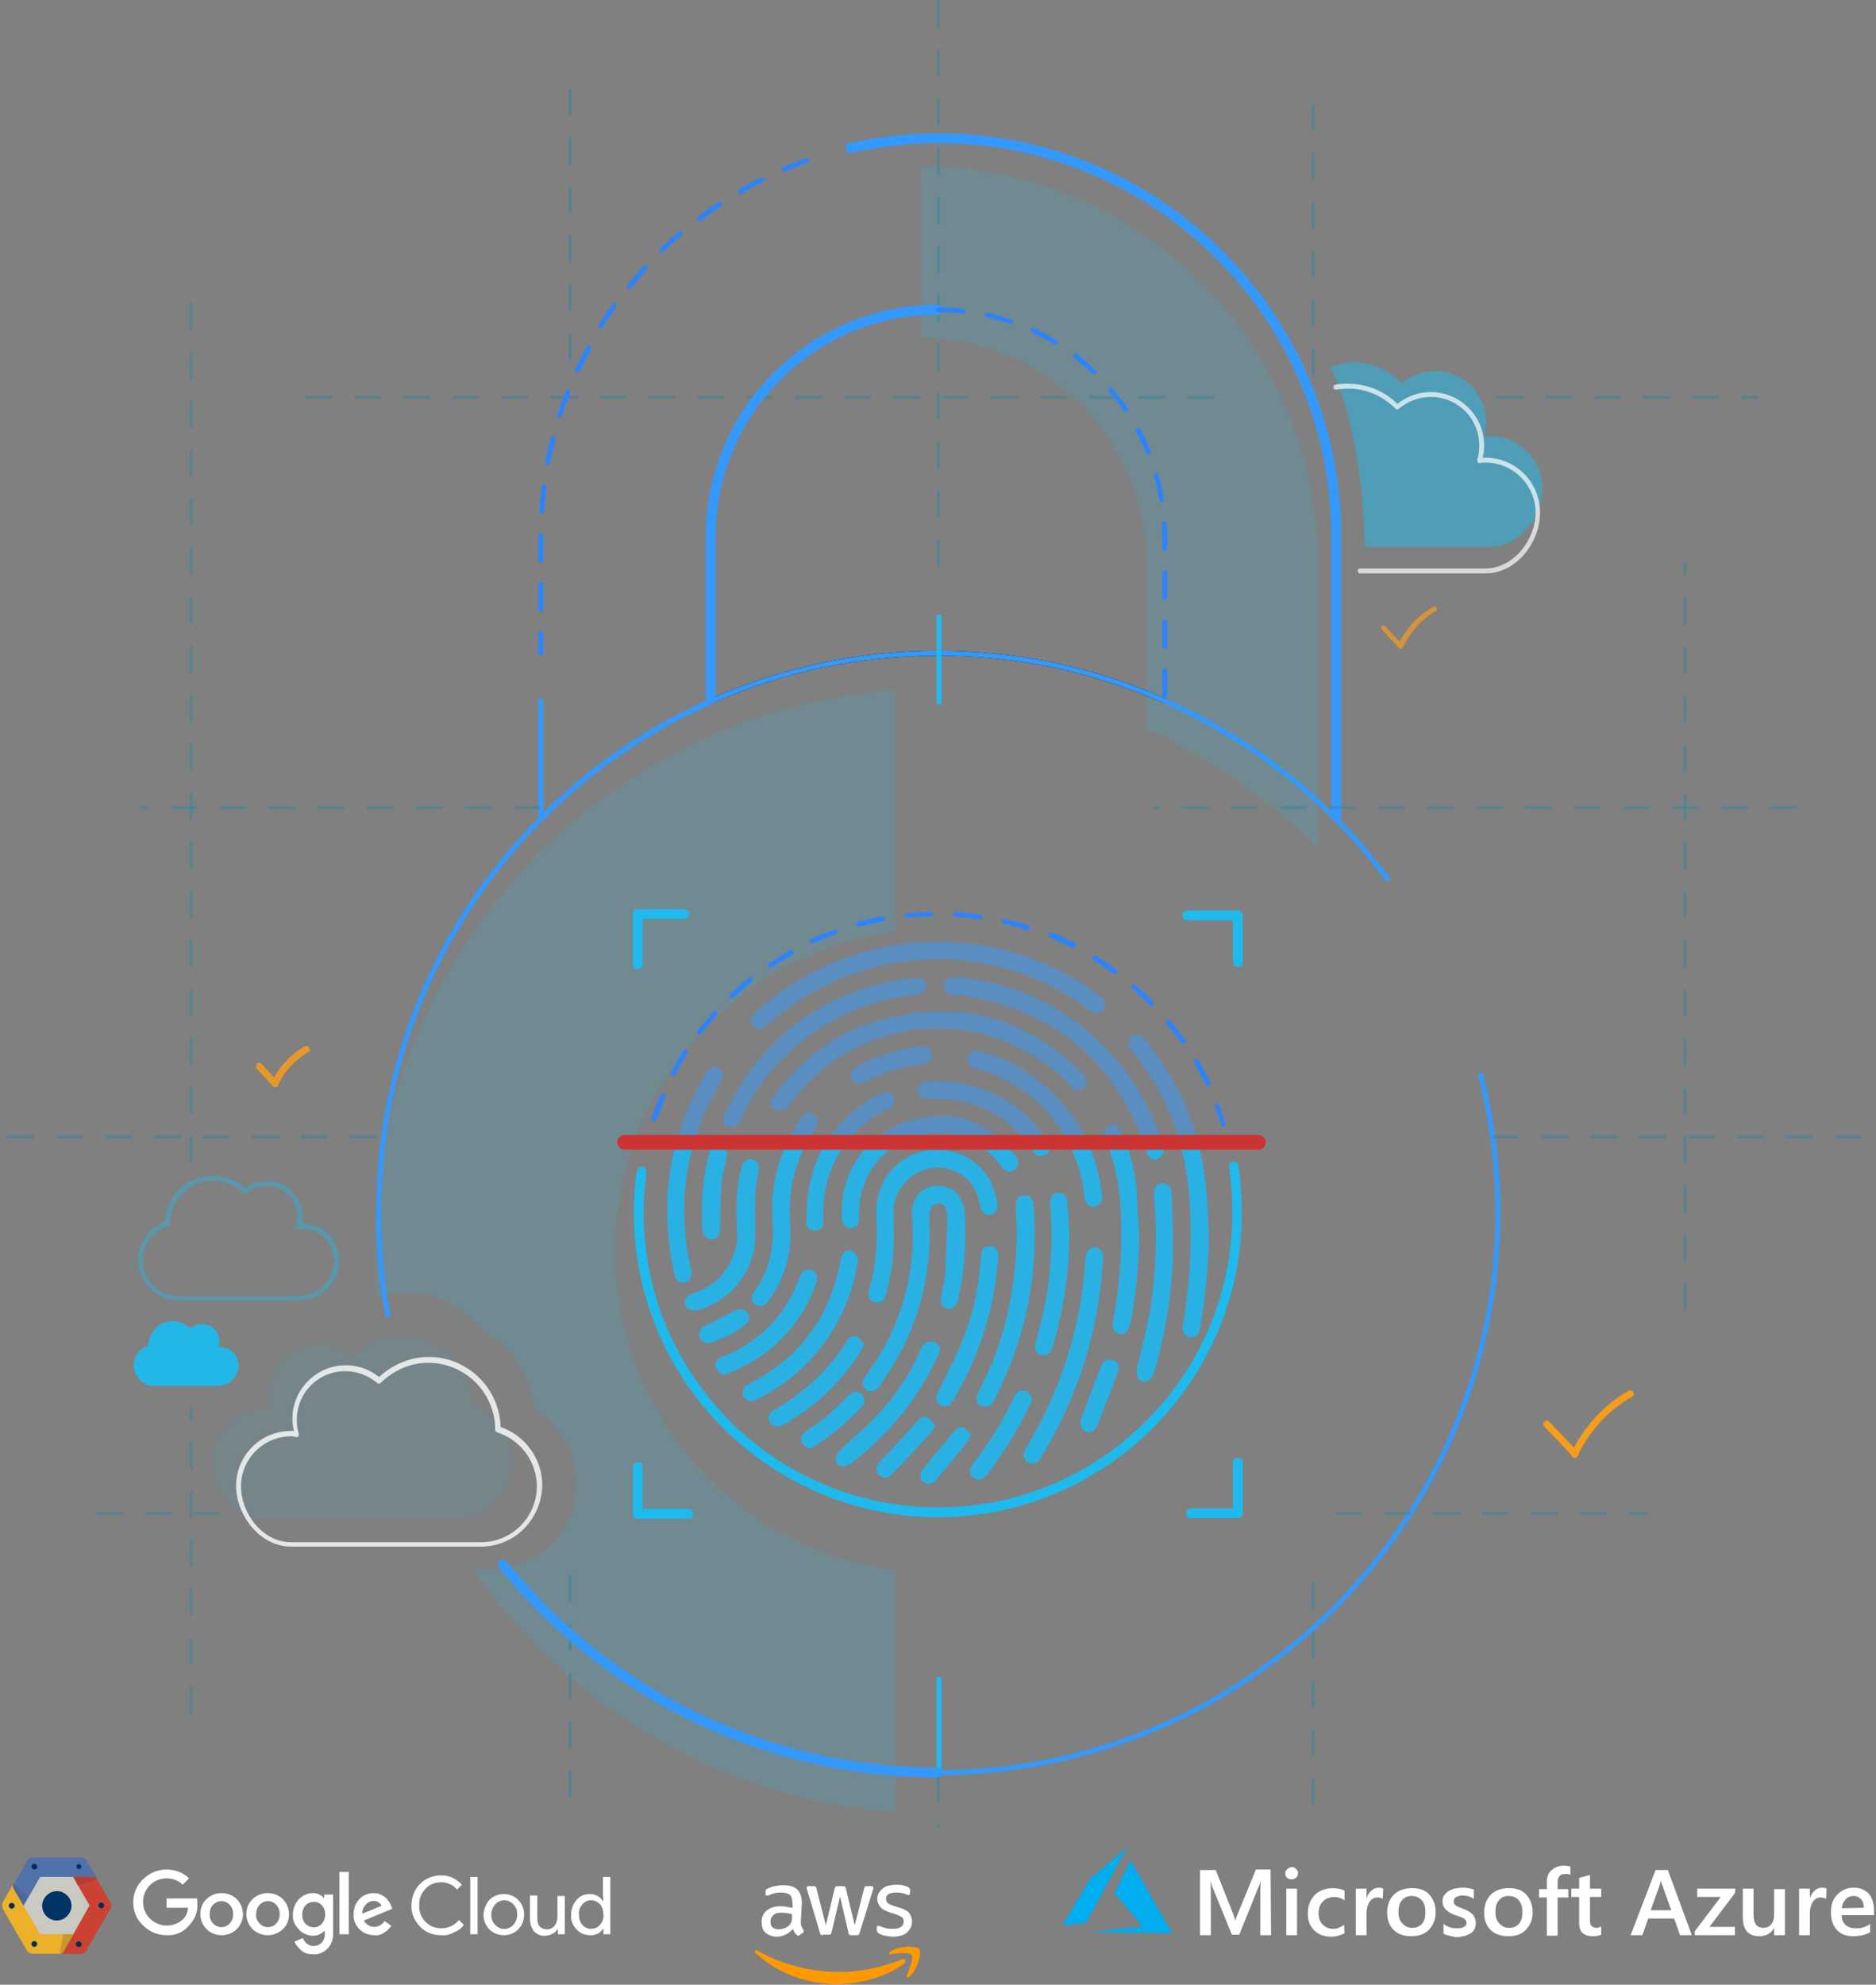 <?xml version="1.0" encoding="utf-8"?>
<!-- Generator: Adobe Illustrator 23.1.1, SVG Export Plug-In . SVG Version: 6.00 Build 0)  -->
<svg version="1.1" id="Layer_1" xmlns="http://www.w3.org/2000/svg" xmlns:xlink="http://www.w3.org/1999/xlink" x="0px" y="0px"
	 viewBox="0 0 383 405" style="enable-background:new 0 0 383 405;" xml:space="preserve">
<rect x="0" y="0" width="383" height="405" fill="#808080" stroke="none"/>
<style type="text/css">
	.st0{opacity:0.15;}
	.st1{fill:#1EBAED;}
	.st2{opacity:0.1;}
	.st3{opacity:0.5;}
	.st4{opacity:0.95;}
	.st5{fill:#3399FF;}
	.st6{fill:none;stroke:#A7A9AC;stroke-linecap:round;stroke-miterlimit:10;stroke-dasharray:5;}
	.st7{opacity:0.8;clip-path:url(#SVGID_2_);}
	.st8{fill:#CC3333;}
	.st9{fill:#2D83FB;}
	.st10{opacity:0.7;}
	.st11{fill:#FFFFFF;}
	.st12{opacity:0.4;}
	.st13{opacity:0.8;}
	.st14{fill:#31859E;}
	.st15{fill:#F89C1C;}
	.st16{opacity:0.85;}
	.st17{fill:#CAC9C2;}
	.st18{fill:#003366;}
	.st19{fill:#5072AA;}
	.st20{fill:#4D6796;}
	.st21{fill:#032F59;}
	.st22{fill:#CC4232;}
	.st23{fill:#B23F33;}
	.st24{fill:#ECB02A;}
	.st25{fill:#C79732;}
	.st26{fill:#FF9900;}
	.st27{fill-rule:evenodd;clip-rule:evenodd;fill:#00ADEF;}
</style>
<g>
	<g>
		<g class="st0">
			<path class="st1" d="M269.1,173v-57.9c0-44.8-36.4-81.2-81.2-81.2v35c25.5,0,46.2,20.7,46.2,46.2v33.7
				C234,148.8,252.4,156.5,269.1,173z"/>
		</g>
		<g class="st2">
			<path class="st1" d="M54,310.2c-5.9,0-10.7-6-10.7-11.9c0-5.9,4.8-10.7,10.7-10.7c0.4,0,0.8,0,1.2,0.1c-0.3-0.9-0.4-2-0.4-3
				c0-5.7,4.7-10.4,10.4-10.4c2.6,0,5,1,6.8,2.5c2.6-2.6,6.1-4.3,10-4.3c7.8,0,14.2,6.4,14.2,14.2l0,0c4.9,1.5,8.5,6,8.5,11.4
				c0,6.6-5.3,11.9-11.9,11.9H54z"/>
		</g>
		<g class="st3">
			<path class="st1" d="M278.6,111.6h25.6c5.9,0,10.7-6,10.7-11.9c0-5.9-4.8-10.7-10.7-10.7c-0.4,0-0.8,0-1.2,0.1
				c0.3-0.9,0.4-2,0.4-3c0-5.7-4.7-10.4-10.4-10.4c-2.6,0-5,1-6.8,2.5c-2.6-2.6-6.1-4.3-10-4.3c-0.9,0-3.3,0.4-4.5,1.1
				C271.6,75.1,278.1,86.2,278.6,111.6z"/>
		</g>
		<g class="st4">
			<path class="st1" d="M45,282.7c2.1,0,3.7-2.1,3.7-4.1s-1.7-3.7-3.7-3.7c-0.1,0-0.3,0-0.4,0c0.1-0.3,0.2-0.7,0.2-1.1
				c0-2-1.6-3.6-3.6-3.6c-0.9,0-1.7,0.3-2.4,0.9c-0.9-0.9-2.1-1.5-3.5-1.5c-2.7,0-5,2.2-5,5l0,0c-1.7,0.5-3,2.1-3,4
				c0,2.3,1.9,4.2,4.2,4.2H45z"/>
		</g>
		<g class="st0">
			<path class="st1" d="M182.8,320.4c-32.3-4.1-57.2-31.7-57.2-65.1s24.9-61,57.2-65.1v-49.4c-59.5,4.3-106.4,53.9-106.4,114.5
				c0,3.2,0.1,6.3,0.4,9.5c2-0.7,4.1-1.1,6.3-1.1c6.3,0,11.8,3,15.3,7.7c5.9,3.2,10,9.2,10.7,16.2c5.1,3.1,8.6,8.7,8.6,15.1
				c0,9.7-7.9,17.6-17.6,17.6c-1.3,0-2.5-0.1-3.7-0.4c19.2,28.1,50.5,47.3,86.5,49.9V320.4z"/>
		</g>
		<g>
			<g>
				<g>
					<path d="M145,143.7v-34.3c0-25.7,20.9-46.7,46.7-46.7v1c-25.2,0-45.7,20.5-45.7,45.7v32.8c14.4-6.2,29.7-9.4,45.5-9.4
						c16.2,0,31.8,3.3,46.5,9.8l-0.4,0.9c-14.5-6.5-30.1-9.7-46.1-9.7c-15.9,0-31.4,3.2-45.8,9.6L145,143.7z"/>
				</g>
				<g>
					<path class="st5" d="M272.8,167.6c-0.6,0-1-0.4-1-1v-57.2c0-44.2-36-80.2-80.2-80.2c-6,0-12,0.7-17.8,2
						c-0.5,0.1-1.1-0.2-1.2-0.8c-0.1-0.5,0.2-1.1,0.8-1.2c5.9-1.3,12.1-2,18.2-2c45.3,0,82.2,36.9,82.2,82.2v57.2
						C273.8,167.2,273.4,167.6,272.8,167.6z"/>
				</g>
				<g>
					<path class="st5" d="M110.4,167.5c-0.1,0-0.1,0-0.2,0c-0.2-0.1-0.3-0.3-0.3-0.5v-24c0-0.3,0.2-0.5,0.5-0.5s0.5,0.2,0.5,0.5
						v22.8c10-9.8,21.5-17.7,34.3-23.3c0.3-0.1,0.5,0,0.7,0.3s0,0.5-0.3,0.7c-13.1,5.8-24.8,13.8-34.9,24
						C110.7,167.5,110.6,167.5,110.4,167.5z"/>
				</g>
				<g>
					<path class="st5" d="M191.5,362.2c-34.8,0-67.3-15.5-89.2-42.6c-0.2-0.2-0.1-0.5,0.1-0.7c0.2-0.2,0.5-0.1,0.7,0.1
						c21.7,26.8,54,42.2,88.5,42.2c62.7,0,113.7-51,113.7-113.7c0-9.5-1.2-18.9-3.5-28c-0.1-0.3,0.1-0.5,0.4-0.6
						c0.3-0.1,0.5,0.1,0.6,0.4c2.3,9.2,3.5,18.7,3.5,28.2C306.2,310.8,254.8,362.2,191.5,362.2z"/>
				</g>
				<g>
					<path class="st5" d="M79.2,268.9c-0.2,0-0.4-0.2-0.5-0.4c-1.3-6.9-1.9-13.9-1.9-21c0-30.5,11.8-59.2,33.3-80.8
						c10.2-10.2,22-18.4,35.2-24.2c14.6-6.4,30.2-9.7,46.2-9.7c16.2,0,31.8,3.3,46.5,9.8c13.2,5.8,25,14,35.2,24.3
						c3.8,3.8,7.3,7.9,10.5,12.2c0.2,0.2,0.1,0.5-0.1,0.7c-0.2,0.2-0.5,0.1-0.7-0.1c-3.2-4.3-6.7-8.4-10.4-12.1
						c-10.1-10.2-21.8-18.3-34.9-24.1c-14.5-6.5-30.1-9.7-46.1-9.7c-15.9,0-31.4,3.2-45.8,9.6c-13.1,5.8-24.8,13.8-34.9,24
						c-21.3,21.5-33,49.9-33,80.1c0,7,0.6,14,1.9,20.8C79.7,268.6,79.5,268.8,79.2,268.9C79.2,268.9,79.2,268.9,79.2,268.9z"/>
				</g>
			</g>
			<g>
				<path class="st1" d="M191.5,309.6c-34.2,0-62.1-27.8-62.1-62.1c0-2.9,0.2-5.7,0.6-8.5c0.1-0.5,0.6-0.9,1.1-0.9
					c0.5,0.1,0.9,0.6,0.9,1.1c-0.4,2.7-0.6,5.5-0.6,8.3c0,33.1,26.9,60.1,60.1,60.1c33.1,0,60.1-26.9,60.1-60.1
					c0-3.1-0.2-6.3-0.7-9.3c-0.1-0.5,0.3-1.1,0.8-1.1c0.6-0.1,1.1,0.3,1.1,0.8c0.5,3.2,0.7,6.4,0.7,9.7
					C253.6,281.7,225.7,309.6,191.5,309.6z"/>
			</g>
			<g class="st3">
				<g>
					<path class="st5" d="M191.4,192.2c12.2,0,23.2,3.6,33,10.9c0.3,0.2,0.6,0.4,0.8,0.7c0.6,0.7,0.7,1.6,0.1,2.3
						c-0.6,0.7-1.3,0.8-2.2,0.5c-0.4-0.2-0.7-0.5-1-0.7c-19.6-14.6-46.8-13.3-65.1,3c-1.4,1.2-2.3,1.4-3.2,0.5
						c-0.9-0.9-0.6-1.9,0.8-3.2c8.9-7.9,19.3-12.5,31.2-13.7c0.6-0.1,1.1-0.2,1.7-0.2C188.8,192.2,190.1,192.2,191.4,192.2z"/>
				</g>
				<g>
					<path class="st5" d="M193.6,206.4c9.2,0.2,18.9,4.2,27,12.2c0.3,0.3,0.7,0.6,0.9,1c0.6,0.8,0.5,1.6-0.2,2.3
						c-0.7,0.7-1.5,0.7-2.3,0.1c-0.3-0.2-0.5-0.5-0.7-0.7c-16.4-16.8-43.6-14.8-57.3,4.3c-0.3,0.4-0.6,1-1,1c-0.7,0.1-1.6,0-2.1-0.3
						c-0.8-0.6-0.7-1.5-0.1-2.4c2.2-3.1,4.7-5.9,7.7-8.3C172.7,209.6,181.9,206.3,193.6,206.4z"/>
				</g>
				<g>
					<path class="st5" d="M189.8,250.9c0.1,11.8-3.3,22.2-10,31.5c-0.1,0.2-0.2,0.3-0.3,0.5c-0.9,1.1-1.9,1.4-2.7,0.7
						c-0.9-0.7-0.9-1.7-0.1-2.8c2.4-3.3,4.5-6.7,6-10.5c3-7.1,4.1-14.6,3.5-22.3c-0.3-3.2,1.8-5.8,4.8-6c3.2-0.3,5.6,1.9,5.9,5.2
						c0.4,5.9,0.1,11.7-1.2,17.5c-0.1,0.3-0.1,0.6-0.2,0.9c-0.3,1.1-1.1,1.6-2.1,1.4c-1-0.2-1.5-1.1-1.3-2.2
						c0.3-1.8,0.8-3.5,0.9-5.3c0.2-3.9,0.3-7.8,0.4-11.6c0-0.3-0.1-0.7-0.2-1c-0.2-1-0.9-1.4-1.8-1.3c-0.9,0.1-1.6,0.9-1.6,1.8
						C189.6,248.6,189.7,249.9,189.8,250.9z"/>
				</g>
				<g>
					<path class="st5" d="M246.8,252c-0.1,6.4-0.7,12.7-1.8,18.9c-0.2,1.4-1,2.1-2.1,1.9c-1.1-0.2-1.6-1-1.4-2.4
						c1.4-8.2,1.9-16.4,1.4-24.8c-0.6-11.6-4.4-22-11.7-31c-0.2-0.2-0.4-0.5-0.6-0.7c-0.5-0.9-0.3-1.7,0.4-2.3
						c0.7-0.6,1.6-0.6,2.3,0.1c0.6,0.6,1.2,1.3,1.7,2c6.3,8.2,10,17.4,11.1,27.7C246.5,244.9,246.6,248.4,246.8,252z"/>
				</g>
				<g>
					<path class="st5" d="M195.4,199.4c12.2,1.1,23,6.3,31.6,15.8c4.8,5.3,8.2,11.4,10.3,18.3c0.1,0.3,0.2,0.5,0.2,0.8
						c0.2,1-0.3,1.9-1.2,2.2c-0.9,0.3-1.8-0.1-2.1-1.1c-0.3-0.8-0.5-1.7-0.9-2.6c-6.2-16.5-18-26.2-35.3-29.4
						c-1.1-0.2-2.3-0.2-3.4-0.4c-1.2-0.2-1.9-0.9-1.9-1.9C192.8,199.9,193.7,199.3,195.4,199.4z"/>
				</g>
				<g>
					<path class="st5" d="M182.4,247c0,3.2,0.2,6.3-0.1,9.5c-0.2,2.6-0.9,5.2-1.5,7.8c-0.3,1.2-1.2,1.7-2.2,1.4
						c-1-0.2-1.5-1.2-1.2-2.4c1.5-5,1.8-10.1,1.5-15.3c-0.3-6.3,3.5-11.5,9.4-13c5.7-1.4,11.6,1.3,14.1,6.5c0.6,1.3,1,2.7,1.2,4.1
						c0.3,1.2-0.5,2.1-1.5,2.3c-1,0.1-1.8-0.6-2-1.8c-0.6-3.9-2.7-6.5-6.5-7.6C188.2,237.1,182.5,241.4,182.4,247z"/>
				</g>
				<g>
					<path class="st5" d="M189.1,201.2c0,1-0.7,1.6-2,1.8c-5.8,0.6-11.2,2.1-16.3,4.9c-8.7,4.6-15.2,11.4-19.5,20.3
						c-0.1,0.2-0.2,0.5-0.3,0.7c-0.6,1.1-1.5,1.5-2.4,1c-0.9-0.5-1.4-1.5-0.8-2.5c1.8-3.1,3.4-6.4,5.6-9.3
						c8.5-11,19.8-17.2,33.6-18.6C188.2,199.3,189.1,200.1,189.1,201.2z"/>
				</g>
				<g>
					<path class="st5" d="M192.8,227.7c5.1,0.1,10.3,2.8,14.3,7.9c0.2,0.3,0.4,0.6,0.6,0.9c0.4,0.9,0.2,1.7-0.6,2.2
						c-0.8,0.6-1.6,0.5-2.3-0.2c-0.2-0.2-0.4-0.5-0.6-0.8c-4.3-5.7-11.6-7.9-18.2-5.5c-6.5,2.3-10.9,8.7-10.6,15.7
						c0,0.2,0,0.5,0,0.7c0,1.2-0.7,2-1.7,2c-1,0-1.7-0.7-1.8-1.8c-0.3-4.4,0.7-8.5,3.1-12.2C178.6,231,184.7,227.7,192.8,227.7z"/>
				</g>
				<g>
					<path class="st5" d="M225.1,258.1c-1,14-5.1,27-12.4,39c-0.2,0.4-0.4,0.7-0.7,1c-0.7,0.6-1.4,0.7-2.2,0.2
						c-0.7-0.5-1-1.2-0.7-2.1c0.1-0.3,0.3-0.5,0.4-0.8c7.2-11.9,11.3-24.8,12.1-38.7c0.1-1.4,0.8-2.1,1.9-2.1c1.2,0,1.8,0.9,1.7,2.4
						C225.2,257.3,225.1,257.7,225.1,258.1z"/>
				</g>
				<g>
					<path class="st5" d="M145.4,217.6c1.9,0,2.6,1.4,1.8,2.9c-1.4,2.8-3,5.5-4.1,8.4c-3.8,9.7-4.4,19.7-2.1,29.8
						c0.4,1.7,0,2.7-1.1,3c-1.2,0.3-2-0.4-2.3-2.2c-3.1-14.4-1-28,6.6-40.7C144.5,218.2,145.1,217.8,145.4,217.6z"/>
				</g>
				<g>
					<path class="st5" d="M207.6,250.8c-0.1-1.2-0.2-3-0.2-4.8c-0.1-1.2,0.5-2,1.6-2.1c1.1-0.1,1.9,0.6,2,1.9
						c1.1,14-1.5,27.3-8,39.8c-0.3,0.5-0.7,1.2-1.1,1.3c-0.6,0.2-1.5,0-2-0.3c-0.7-0.5-0.7-1.4-0.3-2.2c1.1-2.3,2.3-4.7,3.3-7.1
						C206,269.1,207.6,260.4,207.6,250.8z"/>
				</g>
				<g>
					<path class="st5" d="M232.6,252c-0.1,6-0.7,12-1.8,17.9c0,0.2-0.1,0.4-0.2,0.7c-0.3,1.1-1.1,1.7-2,1.6c-1-0.2-1.6-1-1.4-2.2
						c0.2-1.5,0.5-2.9,0.7-4.4c1-6.7,1.3-13.4,0.8-20.1c-0.3-4.6-1.3-9-3.1-13.2c-0.5-1.2-0.2-2.2,0.8-2.6c1-0.5,1.9,0,2.5,1.2
						c1.6,3.6,2.7,7.4,3.1,11.3C232.2,245.4,232.3,248.7,232.6,252z"/>
				</g>
				<g>
					<path class="st5" d="M225,244.3c0,1.1-0.7,1.9-1.7,1.9c-1,0.1-1.8-0.7-1.9-2c-0.3-3.3-1.2-6.5-2.6-9.6
						c-4-8.4-10.4-13.9-19.3-16.5c-0.5-0.2-1-0.3-1.4-0.7c-0.6-0.6-0.8-1.3-0.3-2.1c0.5-0.8,1.2-1.1,2.1-0.8
						c3.2,0.9,6.3,2.1,9.1,3.9c9.4,6,14.7,14.6,16,25.6C225,244.1,225,244.2,225,244.3z"/>
				</g>
				<g>
					<path class="st5" d="M164.8,227c1.7,0,2.5,1.2,2.1,2.4c-0.2,0.4-0.5,0.8-0.7,1.2c-3.6,5.6-5.4,11.7-4.9,18.3
						c0.3,4.4-0.1,8.5-2,12.5c-0.7,1.5-1.6,2.9-2.6,4.3c-0.6,0.9-1.7,1-2.5,0.5c-0.8-0.6-1-1.7-0.3-2.5c3.3-4.4,4.2-9.3,3.8-14.7
						c-0.5-7.6,1.6-14.5,5.8-20.8C163.8,227.6,164.5,227.3,164.8,227z"/>
				</g>
				<g>
					<path class="st5" d="M236,250.8c-0.1-1.6-0.2-4.3-0.4-7.1c-0.1-1.5,0.8-2.4,2.1-2.2c1.1,0.2,1.5,0.9,1.5,1.9
						c0.1,4.8,0.4,9.5,0.2,14.3c-0.3,7.6-1.7,15.1-3.8,22.4c-0.3,0.9-0.7,1.6-1.7,1.8c-1.3,0.2-2.1-1-1.8-2.5
						c0.8-3.4,1.7-6.9,2.4-10.4C235.6,263.4,236,257.7,236,250.8z"/>
				</g>
				<g>
					<path class="st5" d="M175.2,256.8c-0.7,4.9-2.1,9.1-4.3,13.1c-3.8,6.9-9.3,12.1-16.3,15.6c-0.5,0.3-1.3,0.5-1.8,0.3
						c-0.5-0.2-1.1-0.8-1.2-1.3c-0.1-0.5,0.3-1.1,0.5-1.6c0.1-0.2,0.5-0.3,0.8-0.5c10.4-5.3,16.7-13.8,18.7-25.3
						c0.3-1.6,1.5-2.4,2.6-1.6C174.7,255.8,175,256.5,175.2,256.8z"/>
				</g>
				<g>
					<path class="st5" d="M154.9,238.5c-0.2,1.7-0.6,3.3-0.7,5c-0.1,2.9,0,5.8,0,8.7c-0.1,7-4.9,13.3-11.7,15.1
						c-0.7,0.2-1.5,0-2.1-0.3c-0.4-0.2-0.7-1.1-0.6-1.6c0.2-0.6,0.8-1.2,1.4-1.4c2.7-0.8,5-2.2,6.7-4.5c1.8-2.4,2.7-5.1,2.6-8.2
						c-0.3-4.4-0.2-8.9,0.9-13.2c0.3-1.1,1.1-1.7,2.1-1.5C154.5,236.8,155,237.5,154.9,238.5z"/>
				</g>
				<g>
					<path class="st5" d="M203.8,256.3c-0.7,10.1-3.5,19.5-8.5,28.2c-0.2,0.4-0.5,0.8-0.7,1.2c-0.7,1.2-1.7,1.6-2.6,1
						c-1-0.6-1.1-1.5-0.4-2.8c1.8-3.7,3.7-7.3,5.2-11.2c2.1-5.3,3.1-10.8,3.5-16.5c0.1-1.3,0.8-2,1.9-1.9
						C203.2,254.4,203.9,255.1,203.8,256.3z"/>
				</g>
				<g>
					<path class="st5" d="M164.7,246.9c0.5-10.6,5.3-18.6,14.7-23.6c0.3-0.2,0.7-0.3,1-0.4c0.9-0.2,1.6,0.1,2,0.9
						c0.4,0.9,0.2,1.6-0.5,2.2c-0.3,0.2-0.7,0.4-1,0.5c-8.4,4.2-13.4,12.9-12.8,22.2c0.1,1-0.1,1.9-1.1,2.3
						c-1.1,0.5-2.3-0.3-2.4-1.5c0-0.1,0-0.2,0-0.3C164.7,248.5,164.7,247.7,164.7,246.9z"/>
				</g>
				<g>
					<path class="st5" d="M218.3,252c0,7.7-1.2,15.2-3.3,22.6c-0.2,0.5-0.4,1.1-0.8,1.5c-0.6,0.6-1.4,0.6-2.1,0.2
						c-0.8-0.5-0.9-1.2-0.7-2.1c0.6-2.5,1.3-4.9,1.8-7.4c1.4-6.9,1.8-13.9,1.2-21c-0.1-1.5,0.4-2.3,1.6-2.4c1.2-0.1,1.9,0.7,1.9,2.2
						C218.1,247.7,218.2,249.8,218.3,252z"/>
				</g>
				<g>
					<path class="st5" d="M192,275c-0.2,0.7-0.3,1-0.4,1.4c-4.1,8.9-10.1,16.4-18,22.3c-0.5,0.3-1.2,0.6-1.8,0.5
						c-0.5-0.1-1.2-0.8-1.2-1.3c0-0.6,0.4-1.5,0.8-1.9c2.5-2.4,5.2-4.5,7.5-7c3.9-4.1,6.9-8.7,9.2-13.8c0.1-0.3,0.2-0.8,0.5-0.9
						c0.6-0.3,1.4-0.7,1.9-0.5C191.2,273.8,191.6,274.6,192,275z"/>
				</g>
				<g>
					<path class="st5" d="M191.6,220.6c9.5,0.3,17,4.4,22.2,12.3c0.5,0.8,0.8,1.7,0.1,2.4c-0.4,0.4-1.2,0.7-1.8,0.6
						c-0.5-0.1-1-0.7-1.4-1.2c-3.5-5.3-8.4-8.7-14.6-10c-2.1-0.4-4.3-0.4-6.5-0.5c-1.4,0-2.2-0.5-2.3-1.6c-0.1-1.2,0.7-1.9,2.2-1.9
						C190.3,220.6,190.9,220.6,191.6,220.6z"/>
				</g>
				<g>
					<path class="st5" d="M147.6,280.6c-0.4-0.4-1.1-0.8-1.4-1.4c-0.4-0.7-0.1-1.5,0.6-2c0.3-0.2,0.6-0.3,0.9-0.4
						c7.5-3.1,12.7-8.4,15.5-16c0.1-0.1,0.1-0.3,0.1-0.4c0.5-1.1,1.4-1.6,2.4-1.2c0.9,0.3,1.3,1.3,1,2.4c-1.2,3.5-2.9,6.7-5.3,9.5
						c-3.4,4.1-7.5,7.1-12.5,9C148.7,280.2,148.3,280.4,147.6,280.6z"/>
				</g>
				<g>
					<path class="st5" d="M176.4,274.3c-0.3,0.7-0.5,1.1-0.7,1.5c-4,6.3-9.3,11.3-15.8,14.9c-1.1,0.6-2.2,0.4-2.7-0.5
						c-0.6-1-0.2-2,1-2.6c6-3.4,10.9-8,14.6-13.8c0.5-0.8,1.2-1.4,2.2-1C175.5,273.1,175.9,273.8,176.4,274.3z"/>
				</g>
				<g>
					<path class="st5" d="M210.6,285.7c-0.1,0.2-0.2,0.6-0.3,0.9c-2.4,5.1-5.4,9.8-8.8,14.3c-0.8,1-1.9,1.3-2.8,0.6
						c-0.8-0.7-0.9-1.7-0.1-2.7c3.3-4.3,6.2-8.9,8.5-13.8c0.4-0.9,1.1-1.4,2.1-1.2C210.1,284,210.6,284.6,210.6,285.7z"/>
				</g>
				<g>
					<path class="st5" d="M143.3,247.1c0-4.1,0.5-8.1,1.6-12c0.2-0.6,0.6-1.4,1.2-1.7c0.4-0.2,1.4-0.1,1.7,0.3
						c0.4,0.4,0.6,1.3,0.6,1.9c-0.3,2-0.9,3.9-1.1,5.8c-0.2,3-0.3,6.1-0.3,9.1c0,1.5-0.5,2.3-1.6,2.4c-1.2,0.1-1.9-0.7-2-2.2
						c-0.1-0.9-0.1-1.8-0.1-2.7C143.3,247.8,143.3,247.4,143.3,247.1z"/>
				</g>
				<g>
					<path class="st5" d="M190.3,215.3c0,1.1-0.7,1.7-2,1.9c-3.5,0.3-6.7,1.3-9.9,2.7c-0.7,0.3-1.4,0.7-2,1c-1,0.5-2,0.2-2.5-0.7
						c-0.5-0.9-0.2-1.9,0.8-2.4c4.2-2.4,8.8-3.8,13.7-4.3C189.4,213.5,190.3,214.3,190.3,215.3z"/>
				</g>
				<g>
					<path class="st5" d="M165.1,295.7c-0.5-0.5-1.1-0.8-1.4-1.4c-0.4-0.8-0.1-1.5,0.7-2.1c1.5-1.1,3.1-2.1,4.5-3.3
						c1.5-1.3,2.9-2.7,4.3-4.1c1-0.9,1.9-1.1,2.7-0.3c0.8,0.8,0.8,1.8-0.2,2.8c-2.8,2.9-5.8,5.5-9.2,7.7
						C166.2,295.2,165.7,295.4,165.1,295.7z"/>
				</g>
				<g>
					<path class="st5" d="M228.4,279.2c0,0.2-0.1,0.5-0.2,0.8c-1.4,3.6-2.7,7.3-4.2,10.9c-0.6,1.4-2.1,1.8-2.9,0.8
						c-0.4-0.4-0.6-1.3-0.5-1.8c1.4-3.8,2.8-7.6,4.3-11.3c0.3-0.9,1-1.3,2-1.1C227.8,277.5,228.3,278.2,228.4,279.2z"/>
				</g>
				<g>
					<path class="st5" d="M190.9,290.9c-0.4,0.7-0.5,1.1-0.9,1.5c-2.6,2.8-5.2,5.7-7.9,8.4c-0.9,1-2,0.9-2.7,0.1
						c-0.8-0.8-0.6-1.8,0.3-2.7c2.6-2.7,5.1-5.4,7.6-8.2c0.6-0.7,1.3-1.2,2.2-0.7C190.1,289.7,190.4,290.3,190.9,290.9z"/>
				</g>
				<g>
					<path class="st5" d="M198.2,292.8c-0.3,0.6-0.4,1.1-0.7,1.4c-2.1,2.6-4.2,5.2-6.4,7.8c-0.8,1-1.9,1-2.7,0.3
						c-0.7-0.7-0.7-1.7,0.1-2.6c2.1-2.5,4.1-5,6.2-7.5c0.6-0.7,1.3-1.2,2.2-0.8C197.4,291.7,197.8,292.3,198.2,292.8z"/>
				</g>
				<g>
					<path class="st5" d="M144.7,274.1c-1.1-0.1-1.7-0.5-1.9-1.4c-0.2-0.9,0.1-1.6,0.9-2c2.2-1.1,4.3-2.2,6.5-3.3
						c0.8-0.4,1.6-0.3,2.2,0.3c0.6,0.7,0.8,1.6,0.1,2.2C150.2,272.1,147.4,273.2,144.7,274.1z"/>
				</g>
			</g>
			<g>
				<defs>
					<rect id="SVGID_1_" x="122.1" y="233.4" width="138.9" height="75.1"/>
				</defs>
				<clipPath id="SVGID_2_">
					<use xlink:href="#SVGID_1_"  style="overflow:visible;"/>
				</clipPath>
				<g class="st7">
					<g>
						<path class="st1" d="M191.4,192.2c12.2,0,23.2,3.6,33,10.9c0.3,0.2,0.6,0.4,0.8,0.7c0.6,0.7,0.7,1.6,0.1,2.3
							c-0.6,0.7-1.3,0.8-2.2,0.5c-0.4-0.2-0.7-0.5-1-0.7c-19.6-14.6-46.8-13.3-65.1,3c-1.4,1.2-2.3,1.4-3.2,0.5
							c-0.9-0.9-0.6-1.9,0.8-3.2c8.9-7.9,19.3-12.5,31.2-13.7c0.6-0.1,1.1-0.2,1.7-0.2C188.8,192.2,190.1,192.2,191.4,192.2z"/>
					</g>
					<g>
						<path class="st1" d="M193.6,206.4c9.2,0.2,18.9,4.2,27,12.2c0.3,0.3,0.7,0.6,0.9,1c0.6,0.8,0.5,1.6-0.2,2.3
							c-0.7,0.7-1.5,0.7-2.3,0.1c-0.3-0.2-0.5-0.5-0.7-0.7c-16.4-16.8-43.6-14.8-57.3,4.3c-0.3,0.4-0.6,1-1,1
							c-0.7,0.1-1.6,0-2.1-0.3c-0.8-0.6-0.7-1.5-0.1-2.4c2.2-3.1,4.7-5.9,7.7-8.3C172.7,209.6,181.9,206.3,193.6,206.4z"/>
					</g>
					<g>
						<path class="st1" d="M189.8,250.9c0.1,11.8-3.3,22.2-10,31.5c-0.1,0.2-0.2,0.3-0.3,0.5c-0.9,1.1-1.9,1.4-2.7,0.7
							c-0.9-0.7-0.9-1.7-0.1-2.8c2.4-3.3,4.5-6.7,6-10.5c3-7.1,4.1-14.6,3.5-22.3c-0.3-3.2,1.8-5.8,4.8-6c3.2-0.3,5.6,1.9,5.9,5.2
							c0.4,5.9,0.1,11.7-1.2,17.5c-0.1,0.3-0.1,0.6-0.2,0.9c-0.3,1.1-1.1,1.6-2.1,1.4c-1-0.2-1.5-1.1-1.3-2.2
							c0.3-1.8,0.8-3.5,0.9-5.3c0.2-3.9,0.3-7.8,0.4-11.6c0-0.3-0.1-0.7-0.2-1c-0.2-1-0.9-1.4-1.8-1.3c-0.9,0.1-1.6,0.9-1.6,1.8
							C189.6,248.6,189.7,249.9,189.8,250.9z"/>
					</g>
					<g>
						<path class="st1" d="M246.8,252c-0.1,6.4-0.7,12.7-1.8,18.9c-0.2,1.4-1,2.1-2.1,1.9c-1.1-0.2-1.6-1-1.4-2.4
							c1.4-8.2,1.9-16.4,1.4-24.8c-0.6-11.6-4.4-22-11.7-31c-0.2-0.2-0.4-0.5-0.6-0.7c-0.5-0.9-0.3-1.7,0.4-2.3
							c0.7-0.6,1.6-0.6,2.3,0.1c0.6,0.6,1.2,1.3,1.7,2c6.3,8.2,10,17.4,11.1,27.7C246.5,244.9,246.6,248.4,246.8,252z"/>
					</g>
					<g>
						<path class="st1" d="M195.4,199.4c12.2,1.1,23,6.3,31.6,15.8c4.8,5.3,8.2,11.4,10.3,18.3c0.1,0.3,0.2,0.5,0.2,0.8
							c0.2,1-0.3,1.9-1.2,2.2c-0.9,0.3-1.8-0.1-2.1-1.1c-0.3-0.8-0.5-1.7-0.9-2.6c-6.2-16.5-18-26.2-35.3-29.4
							c-1.1-0.2-2.3-0.2-3.4-0.4c-1.2-0.2-1.9-0.9-1.9-1.9C192.8,199.9,193.7,199.3,195.4,199.4z"/>
					</g>
					<g>
						<path class="st1" d="M182.4,247c0,3.2,0.2,6.3-0.1,9.5c-0.2,2.6-0.9,5.2-1.5,7.8c-0.3,1.2-1.2,1.7-2.2,1.4
							c-1-0.2-1.5-1.2-1.2-2.4c1.5-5,1.8-10.1,1.5-15.3c-0.3-6.3,3.5-11.5,9.4-13c5.7-1.4,11.6,1.3,14.1,6.5c0.6,1.3,1,2.7,1.2,4.1
							c0.3,1.2-0.5,2.1-1.5,2.3c-1,0.1-1.8-0.6-2-1.8c-0.6-3.9-2.7-6.5-6.5-7.6C188.2,237.1,182.5,241.4,182.4,247z"/>
					</g>
					<g>
						<path class="st1" d="M189.1,201.2c0,1-0.7,1.6-2,1.8c-5.8,0.6-11.2,2.1-16.3,4.9c-8.7,4.6-15.2,11.4-19.5,20.3
							c-0.1,0.2-0.2,0.5-0.3,0.7c-0.6,1.1-1.5,1.5-2.4,1c-0.9-0.5-1.4-1.5-0.8-2.5c1.8-3.1,3.4-6.4,5.6-9.3
							c8.5-11,19.8-17.2,33.6-18.6C188.2,199.3,189.1,200.1,189.1,201.2z"/>
					</g>
					<g>
						<path class="st1" d="M192.8,227.7c5.1,0.1,10.3,2.8,14.3,7.9c0.2,0.3,0.4,0.6,0.6,0.9c0.4,0.9,0.2,1.7-0.6,2.2
							c-0.8,0.6-1.6,0.5-2.3-0.2c-0.2-0.2-0.4-0.5-0.6-0.8c-4.3-5.7-11.6-7.9-18.2-5.5c-6.5,2.3-10.9,8.7-10.6,15.7
							c0,0.2,0,0.5,0,0.7c0,1.2-0.7,2-1.7,2c-1,0-1.7-0.7-1.8-1.8c-0.3-4.4,0.7-8.5,3.1-12.2C178.6,231,184.7,227.7,192.8,227.7z"/>
					</g>
					<g>
						<path class="st1" d="M225.1,258.1c-1,14-5.1,27-12.4,39c-0.2,0.4-0.4,0.7-0.7,1c-0.7,0.6-1.4,0.7-2.2,0.2
							c-0.7-0.5-1-1.2-0.7-2.1c0.1-0.3,0.3-0.5,0.4-0.8c7.2-11.9,11.3-24.8,12.1-38.7c0.1-1.4,0.8-2.1,1.9-2.1
							c1.2,0,1.8,0.9,1.7,2.4C225.2,257.3,225.1,257.7,225.1,258.1z"/>
					</g>
					<g>
						<path class="st1" d="M145.4,217.6c1.9,0,2.6,1.4,1.8,2.9c-1.4,2.8-3,5.5-4.1,8.4c-3.8,9.7-4.4,19.7-2.1,29.8
							c0.4,1.7,0,2.7-1.1,3c-1.2,0.3-2-0.4-2.3-2.2c-3.1-14.4-1-28,6.6-40.7C144.5,218.2,145.1,217.8,145.4,217.6z"/>
					</g>
					<g>
						<path class="st1" d="M207.6,250.8c-0.1-1.2-0.2-3-0.2-4.8c-0.1-1.2,0.5-2,1.6-2.1c1.1-0.1,1.9,0.6,2,1.9
							c1.1,14-1.5,27.3-8,39.8c-0.3,0.5-0.7,1.2-1.1,1.3c-0.6,0.2-1.5,0-2-0.3c-0.7-0.5-0.7-1.4-0.3-2.2c1.1-2.3,2.3-4.7,3.3-7.1
							C206,269.1,207.6,260.4,207.6,250.8z"/>
					</g>
					<g>
						<path class="st1" d="M232.6,252c-0.1,6-0.7,12-1.8,17.9c0,0.2-0.1,0.4-0.2,0.7c-0.3,1.1-1.1,1.7-2,1.6c-1-0.2-1.6-1-1.4-2.2
							c0.2-1.5,0.5-2.9,0.7-4.4c1-6.7,1.3-13.4,0.8-20.1c-0.3-4.6-1.3-9-3.1-13.2c-0.5-1.2-0.2-2.2,0.8-2.6c1-0.5,1.9,0,2.5,1.2
							c1.6,3.6,2.7,7.4,3.1,11.3C232.2,245.4,232.3,248.7,232.6,252z"/>
					</g>
					<g>
						<path class="st1" d="M225,244.3c0,1.1-0.7,1.9-1.7,1.9c-1,0.1-1.8-0.7-1.9-2c-0.3-3.3-1.2-6.5-2.6-9.6
							c-4-8.4-10.4-13.9-19.3-16.5c-0.5-0.2-1-0.3-1.4-0.7c-0.6-0.6-0.8-1.3-0.3-2.1c0.5-0.8,1.2-1.1,2.1-0.8
							c3.2,0.9,6.3,2.1,9.1,3.9c9.4,6,14.7,14.6,16,25.6C225,244.1,225,244.2,225,244.3z"/>
					</g>
					<g>
						<path class="st1" d="M164.8,227c1.7,0,2.5,1.2,2.1,2.4c-0.2,0.4-0.5,0.8-0.7,1.2c-3.6,5.6-5.4,11.7-4.9,18.3
							c0.3,4.4-0.1,8.5-2,12.5c-0.7,1.5-1.6,2.9-2.6,4.3c-0.6,0.9-1.7,1-2.5,0.5c-0.8-0.6-1-1.7-0.3-2.5c3.3-4.4,4.2-9.3,3.8-14.7
							c-0.5-7.6,1.6-14.5,5.8-20.8C163.8,227.6,164.5,227.3,164.8,227z"/>
					</g>
					<g>
						<path class="st1" d="M236,250.8c-0.1-1.6-0.2-4.3-0.4-7.1c-0.1-1.5,0.8-2.4,2.1-2.2c1.1,0.2,1.5,0.9,1.5,1.9
							c0.1,4.8,0.4,9.5,0.2,14.3c-0.3,7.6-1.7,15.1-3.8,22.4c-0.3,0.9-0.7,1.6-1.7,1.8c-1.3,0.2-2.1-1-1.8-2.5
							c0.8-3.4,1.7-6.9,2.4-10.4C235.6,263.4,236,257.7,236,250.8z"/>
					</g>
					<g>
						<path class="st1" d="M175.2,256.8c-0.7,4.9-2.1,9.1-4.3,13.1c-3.8,6.9-9.3,12.1-16.3,15.6c-0.5,0.3-1.3,0.5-1.8,0.3
							c-0.5-0.2-1.1-0.8-1.2-1.3c-0.1-0.5,0.3-1.1,0.5-1.6c0.1-0.2,0.5-0.3,0.8-0.5c10.4-5.3,16.7-13.8,18.7-25.3
							c0.3-1.6,1.5-2.4,2.6-1.6C174.7,255.8,175,256.5,175.2,256.8z"/>
					</g>
					<g>
						<path class="st1" d="M154.9,238.5c-0.2,1.7-0.6,3.3-0.7,5c-0.1,2.9,0,5.8,0,8.7c-0.1,7-4.9,13.3-11.7,15.1
							c-0.7,0.2-1.5,0-2.1-0.3c-0.4-0.2-0.7-1.1-0.6-1.6c0.2-0.6,0.8-1.2,1.4-1.4c2.7-0.8,5-2.2,6.7-4.5c1.8-2.4,2.7-5.1,2.6-8.2
							c-0.3-4.4-0.2-8.9,0.9-13.2c0.3-1.1,1.1-1.7,2.1-1.5C154.5,236.8,155,237.5,154.9,238.5z"/>
					</g>
					<g>
						<path class="st1" d="M203.8,256.3c-0.7,10.1-3.5,19.5-8.5,28.2c-0.2,0.4-0.5,0.8-0.7,1.2c-0.7,1.2-1.7,1.6-2.6,1
							c-1-0.6-1.1-1.5-0.4-2.8c1.8-3.7,3.7-7.3,5.2-11.2c2.1-5.3,3.1-10.8,3.5-16.5c0.1-1.3,0.8-2,1.9-1.9
							C203.2,254.4,203.9,255.1,203.8,256.3z"/>
					</g>
					<g>
						<path class="st1" d="M164.7,246.9c0.5-10.6,5.3-18.6,14.7-23.6c0.3-0.2,0.7-0.3,1-0.4c0.9-0.2,1.6,0.1,2,0.9
							c0.4,0.9,0.2,1.6-0.5,2.2c-0.3,0.2-0.7,0.4-1,0.5c-8.4,4.2-13.4,12.9-12.8,22.2c0.1,1-0.1,1.9-1.1,2.3
							c-1.1,0.5-2.3-0.3-2.4-1.5c0-0.1,0-0.2,0-0.3C164.7,248.5,164.7,247.7,164.7,246.9z"/>
					</g>
					<g>
						<path class="st1" d="M218.3,252c0,7.7-1.2,15.2-3.3,22.6c-0.2,0.5-0.4,1.1-0.8,1.5c-0.6,0.6-1.4,0.6-2.1,0.2
							c-0.8-0.5-0.9-1.2-0.7-2.1c0.6-2.5,1.3-4.9,1.8-7.4c1.4-6.9,1.8-13.9,1.2-21c-0.1-1.5,0.4-2.3,1.6-2.4
							c1.2-0.1,1.9,0.7,1.9,2.2C218.1,247.7,218.2,249.8,218.3,252z"/>
					</g>
					<g>
						<path class="st1" d="M192,275c-0.2,0.7-0.3,1-0.4,1.4c-4.1,8.9-10.1,16.4-18,22.3c-0.5,0.3-1.2,0.6-1.8,0.5
							c-0.5-0.1-1.2-0.8-1.2-1.3c0-0.6,0.4-1.5,0.8-1.9c2.5-2.4,5.2-4.5,7.5-7c3.9-4.1,6.9-8.7,9.2-13.8c0.1-0.3,0.2-0.8,0.5-0.9
							c0.6-0.3,1.4-0.7,1.9-0.5C191.2,273.8,191.6,274.6,192,275z"/>
					</g>
					<g>
						<path class="st1" d="M191.6,220.6c9.5,0.3,17,4.4,22.2,12.3c0.5,0.8,0.8,1.7,0.1,2.4c-0.4,0.4-1.2,0.7-1.8,0.6
							c-0.5-0.1-1-0.7-1.4-1.2c-3.5-5.3-8.4-8.7-14.6-10c-2.1-0.4-4.3-0.4-6.5-0.5c-1.4,0-2.2-0.5-2.3-1.6c-0.1-1.2,0.7-1.9,2.2-1.9
							C190.3,220.6,190.9,220.6,191.6,220.6z"/>
					</g>
					<g>
						<path class="st1" d="M147.6,280.6c-0.4-0.4-1.1-0.8-1.4-1.4c-0.4-0.7-0.1-1.5,0.6-2c0.3-0.2,0.6-0.3,0.9-0.4
							c7.5-3.1,12.7-8.4,15.5-16c0.1-0.1,0.1-0.3,0.1-0.4c0.5-1.1,1.4-1.6,2.4-1.2c0.9,0.3,1.3,1.3,1,2.4c-1.2,3.5-2.9,6.7-5.3,9.5
							c-3.4,4.1-7.5,7.1-12.5,9C148.7,280.2,148.3,280.4,147.6,280.6z"/>
					</g>
					<g>
						<path class="st1" d="M176.4,274.3c-0.3,0.7-0.5,1.1-0.7,1.5c-4,6.3-9.3,11.3-15.8,14.9c-1.1,0.6-2.2,0.4-2.7-0.5
							c-0.6-1-0.2-2,1-2.6c6-3.4,10.9-8,14.6-13.8c0.5-0.8,1.2-1.4,2.2-1C175.5,273.1,175.9,273.8,176.4,274.3z"/>
					</g>
					<g>
						<path class="st1" d="M210.6,285.7c-0.1,0.2-0.2,0.6-0.3,0.9c-2.4,5.1-5.4,9.8-8.8,14.3c-0.8,1-1.9,1.3-2.8,0.6
							c-0.8-0.7-0.9-1.7-0.1-2.7c3.3-4.3,6.2-8.9,8.5-13.8c0.4-0.9,1.1-1.4,2.1-1.2C210.1,284,210.6,284.6,210.6,285.7z"/>
					</g>
					<g>
						<path class="st1" d="M143.3,247.1c0-4.1,0.5-8.1,1.6-12c0.2-0.6,0.6-1.4,1.2-1.7c0.4-0.2,1.4-0.1,1.7,0.3
							c0.4,0.4,0.6,1.3,0.6,1.9c-0.3,2-0.9,3.9-1.1,5.8c-0.2,3-0.3,6.1-0.3,9.1c0,1.5-0.5,2.3-1.6,2.4c-1.2,0.1-1.9-0.7-2-2.2
							c-0.1-0.9-0.1-1.8-0.1-2.7C143.3,247.8,143.3,247.4,143.3,247.1z"/>
					</g>
					<g>
						<path class="st1" d="M190.3,215.3c0,1.1-0.7,1.7-2,1.9c-3.5,0.3-6.7,1.3-9.9,2.7c-0.7,0.3-1.4,0.7-2,1c-1,0.5-2,0.2-2.5-0.7
							c-0.5-0.9-0.2-1.9,0.8-2.4c4.2-2.4,8.8-3.8,13.7-4.3C189.4,213.5,190.3,214.3,190.3,215.3z"/>
					</g>
					<g>
						<path class="st1" d="M165.1,295.7c-0.5-0.5-1.1-0.8-1.4-1.4c-0.4-0.8-0.1-1.5,0.7-2.1c1.5-1.1,3.1-2.1,4.5-3.3
							c1.5-1.3,2.9-2.7,4.3-4.1c1-0.9,1.9-1.1,2.7-0.3c0.8,0.8,0.8,1.8-0.2,2.8c-2.8,2.9-5.8,5.5-9.2,7.7
							C166.2,295.2,165.7,295.4,165.1,295.7z"/>
					</g>
					<g>
						<path class="st1" d="M228.4,279.2c0,0.2-0.1,0.5-0.2,0.8c-1.4,3.6-2.7,7.3-4.2,10.9c-0.6,1.4-2.1,1.8-2.9,0.8
							c-0.4-0.4-0.6-1.3-0.5-1.8c1.4-3.8,2.8-7.6,4.3-11.3c0.3-0.9,1-1.3,2-1.1C227.8,277.5,228.3,278.2,228.4,279.2z"/>
					</g>
					<g>
						<path class="st1" d="M190.9,290.9c-0.4,0.7-0.5,1.1-0.9,1.5c-2.6,2.8-5.2,5.7-7.9,8.4c-0.9,1-2,0.9-2.7,0.1
							c-0.8-0.8-0.6-1.8,0.3-2.7c2.6-2.7,5.1-5.4,7.6-8.2c0.6-0.7,1.3-1.2,2.2-0.7C190.1,289.7,190.4,290.3,190.9,290.9z"/>
					</g>
					<g>
						<path class="st1" d="M198.2,292.8c-0.3,0.6-0.4,1.1-0.7,1.4c-2.1,2.6-4.2,5.2-6.4,7.8c-0.8,1-1.9,1-2.7,0.3
							c-0.7-0.7-0.7-1.7,0.1-2.6c2.1-2.5,4.1-5,6.2-7.5c0.6-0.7,1.3-1.2,2.2-0.8C197.4,291.7,197.8,292.3,198.2,292.8z"/>
					</g>
					<g>
						<path class="st1" d="M144.7,274.1c-1.1-0.1-1.7-0.5-1.9-1.4c-0.2-0.9,0.1-1.6,0.9-2c2.2-1.1,4.3-2.2,6.5-3.3
							c0.8-0.4,1.6-0.3,2.2,0.3c0.6,0.7,0.8,1.6,0.1,2.2C150.2,272.1,147.4,273.2,144.7,274.1z"/>
					</g>
				</g>
			</g>
			<g>
				<path class="st8" d="M256.9,234.6H127.5c-0.8,0-1.5-0.7-1.5-1.5s0.7-1.5,1.5-1.5h129.4c0.8,0,1.5,0.7,1.5,1.5
					S257.7,234.6,256.9,234.6z"/>
			</g>
			<g>
				<path class="st9" d="M249.8,229.9c-0.2,0-0.4-0.1-0.5-0.4c-0.4-1.2-0.8-2.5-1.3-3.7c-0.1-0.3,0-0.5,0.3-0.6
					c0.3-0.1,0.5,0,0.6,0.3c0.5,1.2,0.9,2.5,1.3,3.7c0.1,0.3-0.1,0.5-0.3,0.6C249.9,229.9,249.9,229.9,249.8,229.9z M133.5,228.8
					c-0.1,0-0.1,0-0.2,0c-0.3-0.1-0.4-0.4-0.3-0.6c0.5-1.6,1.1-3.2,1.8-4.7c0.1-0.3,0.4-0.4,0.7-0.3c0.3,0.1,0.4,0.4,0.3,0.7
					c-0.6,1.5-1.2,3.1-1.8,4.6C133.9,228.7,133.7,228.8,133.5,228.8z M246.6,221.6c-0.2,0-0.4-0.1-0.5-0.3c-0.7-1.5-1.5-3-2.3-4.4
					c-0.1-0.2-0.1-0.5,0.2-0.7c0.2-0.1,0.5-0.1,0.7,0.2c0.8,1.4,1.6,2.9,2.4,4.4c0.1,0.2,0,0.5-0.2,0.7
					C246.7,221.6,246.6,221.6,246.6,221.6z M137.4,219.6c-0.1,0-0.2,0-0.2-0.1c-0.2-0.1-0.3-0.4-0.2-0.7c0.8-1.5,1.6-2.9,2.5-4.4
					c0.1-0.2,0.5-0.3,0.7-0.2c0.2,0.1,0.3,0.5,0.2,0.7c-0.9,1.4-1.7,2.8-2.5,4.3C137.8,219.5,137.6,219.6,137.4,219.6z M241.5,213
					c-0.2,0-0.3-0.1-0.4-0.2c-0.9-1.3-2-2.7-3-3.9c-0.2-0.2-0.1-0.5,0.1-0.7c0.2-0.2,0.5-0.1,0.7,0.1c1.1,1.3,2.1,2.6,3.1,4
					c0.2,0.2,0.1,0.5-0.1,0.7C241.7,212.9,241.6,213,241.5,213z M142.8,211.2c-0.1,0-0.2,0-0.3-0.1c-0.2-0.2-0.3-0.5-0.1-0.7
					c1-1.3,2.1-2.6,3.2-3.9c0.2-0.2,0.5-0.2,0.7,0c0.2,0.2,0.2,0.5,0,0.7c-1.1,1.2-2.2,2.5-3.2,3.8
					C143.1,211.1,142.9,211.2,142.8,211.2z M235.1,205.3c-0.1,0-0.3,0-0.4-0.2c-1.2-1.2-2.4-2.3-3.6-3.4c-0.2-0.2-0.2-0.5-0.1-0.7
					c0.2-0.2,0.5-0.2,0.7-0.1c1.3,1.1,2.5,2.3,3.7,3.5c0.2,0.2,0.2,0.5,0,0.7C235.4,205.2,235.3,205.3,235.1,205.3z M149.5,203.7
					c-0.1,0-0.3-0.1-0.4-0.2c-0.2-0.2-0.2-0.5,0-0.7c1.2-1.1,2.5-2.3,3.8-3.3c0.2-0.2,0.5-0.1,0.7,0.1c0.2,0.2,0.1,0.5-0.1,0.7
					c-1.3,1-2.5,2.1-3.7,3.3C149.7,203.7,149.6,203.7,149.5,203.7z M227.6,198.8c-0.1,0-0.2,0-0.3-0.1c-1.3-1-2.7-1.9-4.1-2.8
					c-0.2-0.1-0.3-0.5-0.2-0.7c0.1-0.2,0.5-0.3,0.7-0.2c1.4,0.9,2.8,1.8,4.2,2.8c0.2,0.2,0.3,0.5,0.1,0.7
					C227.9,198.7,227.7,198.8,227.6,198.8z M157.2,197.5c-0.2,0-0.3-0.1-0.4-0.2c-0.2-0.2-0.1-0.5,0.1-0.7c1.4-0.9,2.8-1.8,4.3-2.7
					c0.2-0.1,0.5-0.1,0.7,0.2s0.1,0.5-0.2,0.7c-1.4,0.8-2.8,1.7-4.2,2.6C157.4,197.4,157.3,197.5,157.2,197.5z M219.1,193.5
					c-0.1,0-0.2,0-0.2-0.1c-1.5-0.7-3-1.4-4.5-2.1c-0.3-0.1-0.4-0.4-0.3-0.7c0.1-0.3,0.4-0.4,0.7-0.3c1.5,0.6,3.1,1.3,4.6,2.1
					c0.2,0.1,0.3,0.4,0.2,0.7C219.4,193.4,219.3,193.5,219.1,193.5z M165.9,192.6c-0.2,0-0.4-0.1-0.5-0.3c-0.1-0.3,0-0.5,0.2-0.7
					c1.5-0.7,3.1-1.3,4.7-1.9c0.3-0.1,0.5,0,0.6,0.3c0.1,0.3,0,0.5-0.3,0.6c-1.5,0.6-3.1,1.2-4.6,1.9
					C166.1,192.5,166,192.6,165.9,192.6z M209.8,189.8c0,0-0.1,0-0.1,0c-1.6-0.5-3.2-0.9-4.8-1.3c-0.3-0.1-0.4-0.3-0.4-0.6
					c0.1-0.3,0.3-0.4,0.6-0.4c1.6,0.4,3.3,0.8,4.9,1.3c0.3,0.1,0.4,0.4,0.3,0.6C210.2,189.6,210,189.8,209.8,189.8z M175.3,189.1
					c-0.2,0-0.4-0.1-0.5-0.4c-0.1-0.3,0.1-0.5,0.3-0.6c1.6-0.4,3.3-0.8,4.9-1.1c0.3-0.1,0.5,0.1,0.6,0.4c0.1,0.3-0.1,0.5-0.4,0.6
					c-1.6,0.3-3.2,0.7-4.8,1.1C175.4,189.1,175.3,189.1,175.3,189.1z M200.1,187.6C200.1,187.6,200,187.6,200.1,187.6
					c-1.7-0.2-3.4-0.4-5-0.5c-0.3,0-0.5-0.3-0.5-0.5c0-0.3,0.2-0.5,0.5-0.5c1.7,0.1,3.4,0.3,5,0.5c0.3,0,0.5,0.3,0.4,0.6
					C200.5,187.4,200.3,187.6,200.1,187.6z M185.1,187.3c-0.3,0-0.5-0.2-0.5-0.4c0-0.3,0.2-0.5,0.4-0.5c1.7-0.2,3.4-0.3,5-0.3
					c0.3,0,0.5,0.2,0.5,0.5c0,0.3-0.2,0.5-0.5,0.5C188.5,187,186.8,187.1,185.1,187.3C185.2,187.3,185.1,187.3,185.1,187.3z"/>
			</g>
			<g class="st10">
				<path class="st11" d="M303.3,117h-25.6c-0.3,0-0.5-0.2-0.5-0.5s0.2-0.5,0.5-0.5h25.6c5.8,0,10.2-6,10.2-11.4
					c0-5.6-4.6-10.2-10.2-10.2c-0.4,0-0.8,0-1.2,0.1c-0.2,0-0.3,0-0.4-0.2c-0.1-0.1-0.1-0.3-0.1-0.5c0.3-0.9,0.4-1.9,0.4-2.9
					c0-5.5-4.4-9.9-9.9-9.9c-2.4,0-4.7,0.9-6.5,2.4c-0.2,0.2-0.5,0.2-0.7,0c-2.7-2.7-6.1-4.1-9.7-4.1c-0.8,0-1.6,0.1-2.4,0.2
					c-0.3,0-0.5-0.1-0.6-0.4c0-0.3,0.1-0.5,0.4-0.6c0.9-0.2,1.7-0.2,2.6-0.2c3.7,0,7.3,1.4,10.1,4.1c1.9-1.5,4.3-2.4,6.8-2.4
					c6,0,10.9,4.9,10.9,10.9c0,0.8-0.1,1.7-0.3,2.5c6.4-0.3,11.7,4.8,11.7,11.1C314.5,110.5,309.7,117,303.3,117z"/>
			</g>
			<g class="st12">
				<path class="st1" d="M60.7,265.4H36.8c-4.6,0-8.3-3.4-8.6-7.8c-0.2-3.7,2.1-7.1,5.5-8.3c0.2-5.2,4.5-9.4,9.8-9.4
					c2.4,0,4.7,0.9,6.6,2.6c1.3-1,2.8-1.5,4.4-1.5c4,0,7.3,3.3,7.3,7.3c0,0.5,0,1-0.1,1.4c2.5,0,4.9,1.2,6.3,3.3
					c1.4,2.1,1.7,4.7,0.7,7.2C67.5,263.3,64.2,265.4,60.7,265.4z M43.5,240.9c-4.8,0-8.8,3.9-8.8,8.8c0,0.2-0.1,0.4-0.4,0.5
					c-3.2,1-5.4,4-5.2,7.4c0.2,3.9,3.5,6.9,7.6,6.9h23.9c3.1,0,6-1.8,7.1-4.6c0.9-2.2,0.7-4.4-0.6-6.3c-1.2-1.8-3.2-2.8-5.4-2.8
					c-0.3,0-0.5,0-0.8,0c-0.2,0-0.3,0-0.4-0.2c-0.1-0.1-0.1-0.3-0.1-0.5c0.2-0.6,0.3-1.2,0.3-1.8c0-3.5-2.8-6.3-6.3-6.3
					c-1.5,0-3,0.5-4.1,1.5c-0.2,0.2-0.5,0.2-0.7,0C48,241.8,45.8,240.9,43.5,240.9z"/>
			</g>
			<g class="st13">
				<path class="st11" d="M98.2,315.6H59.4c-6.4,0-11.2-6.5-11.2-12.4c0-6.2,5-11.2,11.2-11.2c0.2,0,0.4,0,0.6,0
					c-0.2-0.8-0.3-1.7-0.3-2.5c0-6,4.9-10.9,10.9-10.9c2.5,0,4.8,0.8,6.8,2.4c2.8-2.6,6.4-4.1,10.1-4.1c8,0,14.5,6.4,14.7,14.3
					c5,1.7,8.5,6.5,8.5,11.8C110.6,310,105.1,315.6,98.2,315.6z M59.4,293.1c-5.6,0-10.2,4.6-10.2,10.2c0,5.4,4.3,11.4,10.2,11.4
					h38.8c6.3,0,11.4-5.1,11.4-11.4c0-5-3.3-9.5-8.1-11c-0.2-0.1-0.4-0.3-0.4-0.5c0-7.6-6.1-13.7-13.7-13.7c-3.6,0-7,1.5-9.7,4.1
					c-0.2,0.2-0.5,0.2-0.7,0c-1.8-1.5-4.1-2.4-6.5-2.4c-5.5,0-9.9,4.4-9.9,9.9c0,0.9,0.1,2,0.4,2.9c0,0.2,0,0.3-0.1,0.5
					c-0.1,0.1-0.3,0.2-0.4,0.2C60.2,293.1,59.8,293.1,59.4,293.1z"/>
			</g>
			<g>
				<g class="st3">
					<g>
						<path class="st14" d="M116.4,73.6c-0.2,0-0.3-0.1-0.3-0.3v-5c0-0.2,0.1-0.3,0.3-0.3s0.3,0.1,0.3,0.3v5
							C116.7,73.5,116.5,73.6,116.4,73.6z M116.4,63.6c-0.2,0-0.3-0.1-0.3-0.3v-5c0-0.2,0.1-0.3,0.3-0.3s0.3,0.1,0.3,0.3v5
							C116.7,63.5,116.5,63.6,116.4,63.6z M116.4,53.6c-0.2,0-0.3-0.1-0.3-0.3v-5c0-0.2,0.1-0.3,0.3-0.3s0.3,0.1,0.3,0.3v5
							C116.7,53.5,116.5,53.6,116.4,53.6z M116.4,43.6c-0.2,0-0.3-0.1-0.3-0.3v-5c0-0.2,0.1-0.3,0.3-0.3s0.3,0.1,0.3,0.3v5
							C116.7,43.5,116.5,43.6,116.4,43.6z M116.4,33.6c-0.2,0-0.3-0.1-0.3-0.3v-5c0-0.2,0.1-0.3,0.3-0.3s0.3,0.1,0.3,0.3v5
							C116.7,33.5,116.5,33.6,116.4,33.6z M116.4,23.6c-0.2,0-0.3-0.1-0.3-0.3v-5c0-0.2,0.1-0.3,0.3-0.3s0.3,0.1,0.3,0.3v5
							C116.7,23.5,116.5,23.6,116.4,23.6z"/>
					</g>
					<g>
						<path class="st14" d="M116.4,366.9c-0.2,0-0.3-0.1-0.3-0.3v-5c0-0.2,0.1-0.3,0.3-0.3s0.3,0.1,0.3,0.3v5
							C116.7,366.7,116.5,366.9,116.4,366.9z M116.4,356.9c-0.2,0-0.3-0.1-0.3-0.3v-5c0-0.2,0.1-0.3,0.3-0.3s0.3,0.1,0.3,0.3v5
							C116.7,356.7,116.5,356.9,116.4,356.9z M116.4,346.9c-0.2,0-0.3-0.1-0.3-0.3v-5c0-0.2,0.1-0.3,0.3-0.3s0.3,0.1,0.3,0.3v5
							C116.7,346.7,116.5,346.9,116.4,346.9z M116.4,336.9c-0.2,0-0.3-0.1-0.3-0.3v-5c0-0.2,0.1-0.3,0.3-0.3s0.3,0.1,0.3,0.3v5
							C116.7,336.7,116.5,336.9,116.4,336.9z M116.4,326.9c-0.2,0-0.3-0.1-0.3-0.3v-5c0-0.2,0.1-0.3,0.3-0.3s0.3,0.1,0.3,0.3v5
							C116.7,326.7,116.5,326.9,116.4,326.9z"/>
					</g>
					<g>
						<path class="st14" d="M268.1,368.5c-0.2,0-0.3-0.1-0.3-0.3v-5c0-0.2,0.1-0.3,0.3-0.3s0.3,0.1,0.3,0.3v5
							C268.4,368.4,268.3,368.5,268.1,368.5z M268.1,358.5c-0.2,0-0.3-0.1-0.3-0.3v-5c0-0.2,0.1-0.3,0.3-0.3s0.3,0.1,0.3,0.3v5
							C268.4,358.4,268.3,358.5,268.1,358.5z M268.1,348.5c-0.2,0-0.3-0.1-0.3-0.3v-5c0-0.2,0.1-0.3,0.3-0.3s0.3,0.1,0.3,0.3v5
							C268.4,348.4,268.3,348.5,268.1,348.5z M268.1,338.5c-0.2,0-0.3-0.1-0.3-0.3v-5c0-0.2,0.1-0.3,0.3-0.3s0.3,0.1,0.3,0.3v5
							C268.4,338.4,268.3,338.5,268.1,338.5z M268.1,328.5c-0.2,0-0.3-0.1-0.3-0.3v-5c0-0.2,0.1-0.3,0.3-0.3s0.3,0.1,0.3,0.3v5
							C268.4,328.4,268.3,328.5,268.1,328.5z"/>
					</g>
					<g>
						<path class="st14" d="M358.7,81.4h-2.9c-0.2,0-0.3-0.1-0.3-0.3s0.1-0.3,0.3-0.3h2.9c0.2,0,0.3,0.1,0.3,0.3
							S358.8,81.4,358.7,81.4z M350.7,81.4h-5c-0.2,0-0.3-0.1-0.3-0.3s0.1-0.3,0.3-0.3h5c0.2,0,0.3,0.1,0.3,0.3
							S350.9,81.4,350.7,81.4z M340.7,81.4h-5c-0.2,0-0.3-0.1-0.3-0.3s0.1-0.3,0.3-0.3h5c0.2,0,0.3,0.1,0.3,0.3
							S340.9,81.4,340.7,81.4z M330.7,81.4h-5c-0.2,0-0.3-0.1-0.3-0.3s0.1-0.3,0.3-0.3h5c0.2,0,0.3,0.1,0.3,0.3
							S330.9,81.4,330.7,81.4z M320.7,81.4h-5c-0.2,0-0.3-0.1-0.3-0.3s0.1-0.3,0.3-0.3h5c0.2,0,0.3,0.1,0.3,0.3
							S320.9,81.4,320.7,81.4z M310.7,81.4h-5c-0.2,0-0.3-0.1-0.3-0.3s0.1-0.3,0.3-0.3h5c0.2,0,0.3,0.1,0.3,0.3
							S310.9,81.4,310.7,81.4z"/>
					</g>
					<g>
						<path class="st14" d="M247.6,81.4h-5c-0.2,0-0.3-0.1-0.3-0.3s0.1-0.3,0.3-0.3h5c0.2,0,0.3,0.1,0.3,0.3S247.8,81.4,247.6,81.4z
							 M237.6,81.4h-5c-0.2,0-0.3-0.1-0.3-0.3s0.1-0.3,0.3-0.3h5c0.2,0,0.3,0.1,0.3,0.3S237.8,81.4,237.6,81.4z M227.6,81.4h-5
							c-0.2,0-0.3-0.1-0.3-0.3s0.1-0.3,0.3-0.3h5c0.2,0,0.3,0.1,0.3,0.3S227.8,81.4,227.6,81.4z M217.6,81.4h-5
							c-0.2,0-0.3-0.1-0.3-0.3s0.1-0.3,0.3-0.3h5c0.2,0,0.3,0.1,0.3,0.3S217.8,81.4,217.6,81.4z M207.6,81.4h-5
							c-0.2,0-0.3-0.1-0.3-0.3s0.1-0.3,0.3-0.3h5c0.2,0,0.3,0.1,0.3,0.3S207.8,81.4,207.6,81.4z M197.6,81.4h-5
							c-0.2,0-0.3-0.1-0.3-0.3s0.1-0.3,0.3-0.3h5c0.2,0,0.3,0.1,0.3,0.3S197.8,81.4,197.6,81.4z M187.6,81.4h-5
							c-0.2,0-0.3-0.1-0.3-0.3s0.1-0.3,0.3-0.3h5c0.2,0,0.3,0.1,0.3,0.3S187.8,81.4,187.6,81.4z M177.6,81.4h-5
							c-0.2,0-0.3-0.1-0.3-0.3s0.1-0.3,0.3-0.3h5c0.2,0,0.3,0.1,0.3,0.3S177.8,81.4,177.6,81.4z M167.6,81.4h-5
							c-0.2,0-0.3-0.1-0.3-0.3s0.1-0.3,0.3-0.3h5c0.2,0,0.3,0.1,0.3,0.3S167.8,81.4,167.6,81.4z M157.6,81.4h-5
							c-0.2,0-0.3-0.1-0.3-0.3s0.1-0.3,0.3-0.3h5c0.2,0,0.3,0.1,0.3,0.3S157.8,81.4,157.6,81.4z M147.6,81.4h-5
							c-0.2,0-0.3-0.1-0.3-0.3s0.1-0.3,0.3-0.3h5c0.2,0,0.3,0.1,0.3,0.3S147.8,81.4,147.6,81.4z M137.6,81.4h-5
							c-0.2,0-0.3-0.1-0.3-0.3s0.1-0.3,0.3-0.3h5c0.2,0,0.3,0.1,0.3,0.3S137.8,81.4,137.6,81.4z M127.6,81.4h-5
							c-0.2,0-0.3-0.1-0.3-0.3s0.1-0.3,0.3-0.3h5c0.2,0,0.3,0.1,0.3,0.3S127.8,81.4,127.6,81.4z M117.6,81.4h-5
							c-0.2,0-0.3-0.1-0.3-0.3s0.1-0.3,0.3-0.3h5c0.2,0,0.3,0.1,0.3,0.3S117.8,81.4,117.6,81.4z M107.6,81.4h-5
							c-0.2,0-0.3-0.1-0.3-0.3s0.1-0.3,0.3-0.3h5c0.2,0,0.3,0.1,0.3,0.3S107.8,81.4,107.6,81.4z M97.6,81.4h-5
							c-0.2,0-0.3-0.1-0.3-0.3s0.1-0.3,0.3-0.3h5c0.2,0,0.3,0.1,0.3,0.3S97.8,81.4,97.6,81.4z M87.6,81.4h-5c-0.2,0-0.3-0.1-0.3-0.3
							s0.1-0.3,0.3-0.3h5c0.2,0,0.3,0.1,0.3,0.3S87.8,81.4,87.6,81.4z M77.6,81.4h-5c-0.2,0-0.3-0.1-0.3-0.3s0.1-0.3,0.3-0.3h5
							c0.2,0,0.3,0.1,0.3,0.3S77.8,81.4,77.6,81.4z M67.6,81.4h-5c-0.2,0-0.3-0.1-0.3-0.3s0.1-0.3,0.3-0.3h5c0.2,0,0.3,0.1,0.3,0.3
							S67.8,81.4,67.6,81.4z"/>
					</g>
					<g>
						<path class="st14" d="M76.7,232.3h-5c-0.2,0-0.3-0.1-0.3-0.3s0.1-0.3,0.3-0.3h5c0.2,0,0.3,0.1,0.3,0.3S76.9,232.3,76.7,232.3z
							 M66.7,232.3h-5c-0.2,0-0.3-0.1-0.3-0.3s0.1-0.3,0.3-0.3h5c0.2,0,0.3,0.1,0.3,0.3S66.9,232.3,66.7,232.3z M56.7,232.3h-5
							c-0.2,0-0.3-0.1-0.3-0.3s0.1-0.3,0.3-0.3h5c0.2,0,0.3,0.1,0.3,0.3S56.9,232.3,56.7,232.3z M46.7,232.3h-5
							c-0.2,0-0.3-0.1-0.3-0.3s0.1-0.3,0.3-0.3h5c0.2,0,0.3,0.1,0.3,0.3S46.9,232.3,46.7,232.3z M36.7,232.3h-5
							c-0.2,0-0.3-0.1-0.3-0.3s0.1-0.3,0.3-0.3h5c0.2,0,0.3,0.1,0.3,0.3S36.9,232.3,36.7,232.3z M26.7,232.3h-5
							c-0.2,0-0.3-0.1-0.3-0.3s0.1-0.3,0.3-0.3h5c0.2,0,0.3,0.1,0.3,0.3S26.9,232.3,26.7,232.3z M16.7,232.3h-5
							c-0.2,0-0.3-0.1-0.3-0.3s0.1-0.3,0.3-0.3h5c0.2,0,0.3,0.1,0.3,0.3S16.9,232.3,16.7,232.3z M6.7,232.3h-5
							c-0.2,0-0.3-0.1-0.3-0.3s0.1-0.3,0.3-0.3h5c0.2,0,0.3,0.1,0.3,0.3S6.9,232.3,6.7,232.3z"/>
					</g>
					<g>
						<path class="st14" d="M379.9,232.3h-5c-0.2,0-0.3-0.1-0.3-0.3s0.1-0.3,0.3-0.3h5c0.2,0,0.3,0.1,0.3,0.3
							S380.1,232.3,379.9,232.3z M369.9,232.3h-5c-0.2,0-0.3-0.1-0.3-0.3s0.1-0.3,0.3-0.3h5c0.2,0,0.3,0.1,0.3,0.3
							S370.1,232.3,369.9,232.3z M359.9,232.3h-5c-0.2,0-0.3-0.1-0.3-0.3s0.1-0.3,0.3-0.3h5c0.2,0,0.3,0.1,0.3,0.3
							S360.1,232.3,359.9,232.3z M349.9,232.3h-5c-0.2,0-0.3-0.1-0.3-0.3s0.1-0.3,0.3-0.3h5c0.2,0,0.3,0.1,0.3,0.3
							S350.1,232.3,349.9,232.3z M339.9,232.3h-5c-0.2,0-0.3-0.1-0.3-0.3s0.1-0.3,0.3-0.3h5c0.2,0,0.3,0.1,0.3,0.3
							S340.1,232.3,339.9,232.3z M329.9,232.3h-5c-0.2,0-0.3-0.1-0.3-0.3s0.1-0.3,0.3-0.3h5c0.2,0,0.3,0.1,0.3,0.3
							S330.1,232.3,329.9,232.3z M319.9,232.3h-5c-0.2,0-0.3-0.1-0.3-0.3s0.1-0.3,0.3-0.3h5c0.2,0,0.3,0.1,0.3,0.3
							S320.1,232.3,319.9,232.3z M309.9,232.3h-5c-0.2,0-0.3-0.1-0.3-0.3s0.1-0.3,0.3-0.3h5c0.2,0,0.3,0.1,0.3,0.3
							S310.1,232.3,309.9,232.3z"/>
					</g>
					<g>
						<path class="st14" d="M336.1,309.1h-3.3c-0.2,0-0.3-0.1-0.3-0.3s0.1-0.3,0.3-0.3h3.3c0.2,0,0.3,0.1,0.3,0.3
							S336.2,309.1,336.1,309.1z M327.8,309.1h-5c-0.2,0-0.3-0.1-0.3-0.3s0.1-0.3,0.3-0.3h5c0.2,0,0.3,0.1,0.3,0.3
							S327.9,309.1,327.8,309.1z M317.8,309.1h-5c-0.2,0-0.3-0.1-0.3-0.3s0.1-0.3,0.3-0.3h5c0.2,0,0.3,0.1,0.3,0.3
							S317.9,309.1,317.8,309.1z M307.8,309.1h-5c-0.2,0-0.3-0.1-0.3-0.3s0.1-0.3,0.3-0.3h5c0.2,0,0.3,0.1,0.3,0.3
							S307.9,309.1,307.8,309.1z M297.8,309.1h-5c-0.2,0-0.3-0.1-0.3-0.3s0.1-0.3,0.3-0.3h5c0.2,0,0.3,0.1,0.3,0.3
							S297.9,309.1,297.8,309.1z M287.8,309.1h-5c-0.2,0-0.3-0.1-0.3-0.3s0.1-0.3,0.3-0.3h5c0.2,0,0.3,0.1,0.3,0.3
							S287.9,309.1,287.8,309.1z M277.8,309.1h-5c-0.2,0-0.3-0.1-0.3-0.3s0.1-0.3,0.3-0.3h5c0.2,0,0.3,0.1,0.3,0.3
							S277.9,309.1,277.8,309.1z"/>
					</g>
					<g>
						<path class="st14" d="M44.5,309.1h-4.6c-0.2,0-0.3-0.1-0.3-0.3s0.1-0.3,0.3-0.3h4.6c0.2,0,0.3,0.1,0.3,0.3
							S44.7,309.1,44.5,309.1z M34.9,309.1h-5c-0.2,0-0.3-0.1-0.3-0.3s0.1-0.3,0.3-0.3h5c0.2,0,0.3,0.1,0.3,0.3
							S35.1,309.1,34.9,309.1z M24.9,309.1h-5c-0.2,0-0.3-0.1-0.3-0.3s0.1-0.3,0.3-0.3h5c0.2,0,0.3,0.1,0.3,0.3
							S25.1,309.1,24.9,309.1z"/>
					</g>
					<g>
						<path class="st14" d="M344,267.5c-0.2,0-0.3-0.1-0.3-0.3v-5c0-0.2,0.1-0.3,0.3-0.3s0.3,0.1,0.3,0.3v5
							C344.3,267.3,344.2,267.5,344,267.5z M344,257.5c-0.2,0-0.3-0.1-0.3-0.3v-5c0-0.2,0.1-0.3,0.3-0.3s0.3,0.1,0.3,0.3v5
							C344.3,257.3,344.2,257.5,344,257.5z M344,247.5c-0.2,0-0.3-0.1-0.3-0.3v-5c0-0.2,0.1-0.3,0.3-0.3s0.3,0.1,0.3,0.3v5
							C344.3,247.3,344.2,247.5,344,247.5z M344,237.5c-0.2,0-0.3-0.1-0.3-0.3v-5c0-0.2,0.1-0.3,0.3-0.3s0.3,0.1,0.3,0.3v5
							C344.3,237.3,344.2,237.5,344,237.5z M344,227.5c-0.2,0-0.3-0.1-0.3-0.3v-5c0-0.2,0.1-0.3,0.3-0.3s0.3,0.1,0.3,0.3v5
							C344.3,227.3,344.2,227.5,344,227.5z M344,217.5c-0.2,0-0.3-0.1-0.3-0.3v-5c0-0.2,0.1-0.3,0.3-0.3s0.3,0.1,0.3,0.3v5
							C344.3,217.3,344.2,217.5,344,217.5z M344,207.5c-0.2,0-0.3-0.1-0.3-0.3v-5c0-0.2,0.1-0.3,0.3-0.3s0.3,0.1,0.3,0.3v5
							C344.3,207.3,344.2,207.5,344,207.5z M344,197.5c-0.2,0-0.3-0.1-0.3-0.3v-5c0-0.2,0.1-0.3,0.3-0.3s0.3,0.1,0.3,0.3v5
							C344.3,197.3,344.2,197.5,344,197.5z M344,187.5c-0.2,0-0.3-0.1-0.3-0.3v-5c0-0.2,0.1-0.3,0.3-0.3s0.3,0.1,0.3,0.3v5
							C344.3,187.3,344.2,187.5,344,187.5z M344,177.5c-0.2,0-0.3-0.1-0.3-0.3v-5c0-0.2,0.1-0.3,0.3-0.3s0.3,0.1,0.3,0.3v5
							C344.3,177.3,344.2,177.5,344,177.5z M344,167.5c-0.2,0-0.3-0.1-0.3-0.3v-5c0-0.2,0.1-0.3,0.3-0.3s0.3,0.1,0.3,0.3v5
							C344.3,167.3,344.2,167.5,344,167.5z M344,157.5c-0.2,0-0.3-0.1-0.3-0.3v-5c0-0.2,0.1-0.3,0.3-0.3s0.3,0.1,0.3,0.3v5
							C344.3,157.3,344.2,157.5,344,157.5z M344,147.5c-0.2,0-0.3-0.1-0.3-0.3v-5c0-0.2,0.1-0.3,0.3-0.3s0.3,0.1,0.3,0.3v5
							C344.3,147.3,344.2,147.5,344,147.5z M344,137.5c-0.2,0-0.3-0.1-0.3-0.3v-5c0-0.2,0.1-0.3,0.3-0.3s0.3,0.1,0.3,0.3v5
							C344.3,137.3,344.2,137.5,344,137.5z M344,127.5c-0.2,0-0.3-0.1-0.3-0.3v-5c0-0.2,0.1-0.3,0.3-0.3s0.3,0.1,0.3,0.3v5
							C344.3,127.3,344.2,127.5,344,127.5z M344,117.5c-0.2,0-0.3-0.1-0.3-0.3V115c0-0.2,0.1-0.3,0.3-0.3s0.3,0.1,0.3,0.3v2.1
							C344.3,117.3,344.2,117.5,344,117.5z"/>
					</g>
					<g>
						<path class="st14" d="M39,237.3c-0.2,0-0.3-0.1-0.3-0.3v-5c0-0.2,0.1-0.3,0.3-0.3s0.3,0.1,0.3,0.3v5
							C39.3,237.2,39.2,237.3,39,237.3z M39,227.3c-0.2,0-0.3-0.1-0.3-0.3v-5c0-0.2,0.1-0.3,0.3-0.3s0.3,0.1,0.3,0.3v5
							C39.3,227.2,39.2,227.3,39,227.3z M39,217.3c-0.2,0-0.3-0.1-0.3-0.3v-5c0-0.2,0.1-0.3,0.3-0.3s0.3,0.1,0.3,0.3v5
							C39.3,217.2,39.2,217.3,39,217.3z M39,207.3c-0.2,0-0.3-0.1-0.3-0.3v-5c0-0.2,0.1-0.3,0.3-0.3s0.3,0.1,0.3,0.3v5
							C39.3,207.2,39.2,207.3,39,207.3z M39,197.3c-0.2,0-0.3-0.1-0.3-0.3v-5c0-0.2,0.1-0.3,0.3-0.3s0.3,0.1,0.3,0.3v5
							C39.3,197.2,39.2,197.3,39,197.3z M39,187.3c-0.2,0-0.3-0.1-0.3-0.3v-5c0-0.2,0.1-0.3,0.3-0.3s0.3,0.1,0.3,0.3v5
							C39.3,187.2,39.2,187.3,39,187.3z M39,177.3c-0.2,0-0.3-0.1-0.3-0.3v-5c0-0.2,0.1-0.3,0.3-0.3s0.3,0.1,0.3,0.3v5
							C39.3,177.2,39.2,177.3,39,177.3z M39,167.3c-0.2,0-0.3-0.1-0.3-0.3v-5c0-0.2,0.1-0.3,0.3-0.3s0.3,0.1,0.3,0.3v5
							C39.3,167.2,39.2,167.3,39,167.3z M39,157.3c-0.2,0-0.3-0.1-0.3-0.3v-5c0-0.2,0.1-0.3,0.3-0.3s0.3,0.1,0.3,0.3v5
							C39.3,157.2,39.2,157.3,39,157.3z M39,147.3c-0.2,0-0.3-0.1-0.3-0.3v-5c0-0.2,0.1-0.3,0.3-0.3s0.3,0.1,0.3,0.3v5
							C39.3,147.2,39.2,147.3,39,147.3z M39,137.3c-0.2,0-0.3-0.1-0.3-0.3v-5c0-0.2,0.1-0.3,0.3-0.3s0.3,0.1,0.3,0.3v5
							C39.3,137.2,39.2,137.3,39,137.3z M39,127.3c-0.2,0-0.3-0.1-0.3-0.3v-5c0-0.2,0.1-0.3,0.3-0.3s0.3,0.1,0.3,0.3v5
							C39.3,127.2,39.2,127.3,39,127.3z M39,117.3c-0.2,0-0.3-0.1-0.3-0.3v-5c0-0.2,0.1-0.3,0.3-0.3s0.3,0.1,0.3,0.3v5
							C39.3,117.2,39.2,117.3,39,117.3z M39,107.3c-0.2,0-0.3-0.1-0.3-0.3v-5c0-0.2,0.1-0.3,0.3-0.3s0.3,0.1,0.3,0.3v5
							C39.3,107.2,39.2,107.3,39,107.3z M39,97.3c-0.2,0-0.3-0.1-0.3-0.3v-5c0-0.2,0.1-0.3,0.3-0.3s0.3,0.1,0.3,0.3v5
							C39.3,97.2,39.2,97.3,39,97.3z M39,87.3c-0.2,0-0.3-0.1-0.3-0.3v-5c0-0.2,0.1-0.3,0.3-0.3s0.3,0.1,0.3,0.3v5
							C39.3,87.2,39.2,87.3,39,87.3z M39,77.3c-0.2,0-0.3-0.1-0.3-0.3v-5c0-0.2,0.1-0.3,0.3-0.3s0.3,0.1,0.3,0.3v5
							C39.3,77.2,39.2,77.3,39,77.3z M39,67.3c-0.2,0-0.3-0.1-0.3-0.3v-5c0-0.2,0.1-0.3,0.3-0.3s0.3,0.1,0.3,0.3v5
							C39.3,67.2,39.2,67.3,39,67.3z"/>
					</g>
					<g>
						<path class="st14" d="M39,349.8c-0.2,0-0.3-0.1-0.3-0.3v-5c0-0.2,0.1-0.3,0.3-0.3s0.3,0.1,0.3,0.3v5
							C39.3,349.6,39.2,349.8,39,349.8z M39,339.8c-0.2,0-0.3-0.1-0.3-0.3v-5c0-0.2,0.1-0.3,0.3-0.3s0.3,0.1,0.3,0.3v5
							C39.3,339.6,39.2,339.8,39,339.8z M39,329.8c-0.2,0-0.3-0.1-0.3-0.3v-5c0-0.2,0.1-0.3,0.3-0.3s0.3,0.1,0.3,0.3v5
							C39.3,329.6,39.2,329.8,39,329.8z M39,319.8c-0.2,0-0.3-0.1-0.3-0.3v-5c0-0.2,0.1-0.3,0.3-0.3s0.3,0.1,0.3,0.3v5
							C39.3,319.6,39.2,319.8,39,319.8z M39,309.8c-0.2,0-0.3-0.1-0.3-0.3v-5c0-0.2,0.1-0.3,0.3-0.3s0.3,0.1,0.3,0.3v5
							C39.3,309.6,39.2,309.8,39,309.8z M39,299.8c-0.2,0-0.3-0.1-0.3-0.3v-5c0-0.2,0.1-0.3,0.3-0.3s0.3,0.1,0.3,0.3v5
							C39.3,299.6,39.2,299.8,39,299.8z M39,289.8c-0.2,0-0.3-0.1-0.3-0.3v-2c0-0.2,0.1-0.3,0.3-0.3s0.3,0.1,0.3,0.3v2
							C39.3,289.6,39.2,289.8,39,289.8z"/>
					</g>
				</g>
				<g class="st3">
					<path class="st14" d="M366.6,165.1h-5c-0.2,0-0.3-0.1-0.3-0.3s0.1-0.3,0.3-0.3h5c0.2,0,0.3,0.1,0.3,0.3
						S366.8,165.1,366.6,165.1z M356.6,165.1h-5c-0.2,0-0.3-0.1-0.3-0.3s0.1-0.3,0.3-0.3h5c0.2,0,0.3,0.1,0.3,0.3
						S356.8,165.1,356.6,165.1z M346.6,165.1h-5c-0.2,0-0.3-0.1-0.3-0.3s0.1-0.3,0.3-0.3h5c0.2,0,0.3,0.1,0.3,0.3
						S346.8,165.1,346.6,165.1z M336.6,165.1h-5c-0.2,0-0.3-0.1-0.3-0.3s0.1-0.3,0.3-0.3h5c0.2,0,0.3,0.1,0.3,0.3
						S336.8,165.1,336.6,165.1z M326.6,165.1h-5c-0.2,0-0.3-0.1-0.3-0.3s0.1-0.3,0.3-0.3h5c0.2,0,0.3,0.1,0.3,0.3
						S326.8,165.1,326.6,165.1z M316.6,165.1h-5c-0.2,0-0.3-0.1-0.3-0.3s0.1-0.3,0.3-0.3h5c0.2,0,0.3,0.1,0.3,0.3
						S316.8,165.1,316.6,165.1z M306.6,165.1h-5c-0.2,0-0.3-0.1-0.3-0.3s0.1-0.3,0.3-0.3h5c0.2,0,0.3,0.1,0.3,0.3
						S306.8,165.1,306.6,165.1z M296.6,165.1h-5c-0.2,0-0.3-0.1-0.3-0.3s0.1-0.3,0.3-0.3h5c0.2,0,0.3,0.1,0.3,0.3
						S296.8,165.1,296.6,165.1z M286.6,165.1h-5c-0.2,0-0.3-0.1-0.3-0.3s0.1-0.3,0.3-0.3h5c0.2,0,0.3,0.1,0.3,0.3
						S286.8,165.1,286.6,165.1z M276.6,165.1h-5c-0.2,0-0.3-0.1-0.3-0.3s0.1-0.3,0.3-0.3h5c0.2,0,0.3,0.1,0.3,0.3
						S276.8,165.1,276.6,165.1z M266.6,165.1h-5c-0.2,0-0.3-0.1-0.3-0.3s0.1-0.3,0.3-0.3h5c0.2,0,0.3,0.1,0.3,0.3
						S266.8,165.1,266.6,165.1z M256.6,165.1h-5c-0.2,0-0.3-0.1-0.3-0.3s0.1-0.3,0.3-0.3h5c0.2,0,0.3,0.1,0.3,0.3
						S256.8,165.1,256.6,165.1z M246.6,165.1h-5c-0.2,0-0.3-0.1-0.3-0.3s0.1-0.3,0.3-0.3h5c0.2,0,0.3,0.1,0.3,0.3
						S246.8,165.1,246.6,165.1z M236.6,165.1h-0.9c-0.2,0-0.3-0.1-0.3-0.3s0.1-0.3,0.3-0.3h0.9c0.2,0,0.3,0.1,0.3,0.3
						S236.8,165.1,236.6,165.1z"/>
				</g>
				<g class="st3">
					<path class="st14" d="M110.1,165.1h-5c-0.2,0-0.3-0.1-0.3-0.3s0.1-0.3,0.3-0.3h5c0.2,0,0.3,0.1,0.3,0.3
						S110.3,165.1,110.1,165.1z M100.1,165.1h-5c-0.2,0-0.3-0.1-0.3-0.3s0.1-0.3,0.3-0.3h5c0.2,0,0.3,0.1,0.3,0.3
						S100.3,165.1,100.1,165.1z M90.1,165.1h-5c-0.2,0-0.3-0.1-0.3-0.3s0.1-0.3,0.3-0.3h5c0.2,0,0.3,0.1,0.3,0.3
						S90.3,165.1,90.1,165.1z M80.1,165.1h-5c-0.2,0-0.3-0.1-0.3-0.3s0.1-0.3,0.3-0.3h5c0.2,0,0.3,0.1,0.3,0.3
						S80.3,165.1,80.1,165.1z M70.1,165.1h-5c-0.2,0-0.3-0.1-0.3-0.3s0.1-0.3,0.3-0.3h5c0.2,0,0.3,0.1,0.3,0.3
						S70.3,165.1,70.1,165.1z M60.1,165.1h-5c-0.2,0-0.3-0.1-0.3-0.3s0.1-0.3,0.3-0.3h5c0.2,0,0.3,0.1,0.3,0.3
						S60.3,165.1,60.1,165.1z M50.1,165.1h-5c-0.2,0-0.3-0.1-0.3-0.3s0.1-0.3,0.3-0.3h5c0.2,0,0.3,0.1,0.3,0.3
						S50.3,165.1,50.1,165.1z M40.1,165.1h-5c-0.2,0-0.3-0.1-0.3-0.3s0.1-0.3,0.3-0.3h5c0.2,0,0.3,0.1,0.3,0.3
						S40.3,165.1,40.1,165.1z M30.1,165.1h-1.4c-0.2,0-0.3-0.1-0.3-0.3s0.1-0.3,0.3-0.3h1.4c0.2,0,0.3,0.1,0.3,0.3
						S30.3,165.1,30.1,165.1z"/>
				</g>
				<g class="st3">
					<path class="st14" d="M191.6,115.7c-0.2,0-0.3-0.1-0.3-0.3v-5c0-0.2,0.1-0.3,0.3-0.3s0.3,0.1,0.3,0.3v5
						C191.9,115.6,191.8,115.7,191.6,115.7z M191.6,105.7c-0.2,0-0.3-0.1-0.3-0.3v-5c0-0.2,0.1-0.3,0.3-0.3s0.3,0.1,0.3,0.3v5
						C191.9,105.6,191.8,105.7,191.6,105.7z M191.6,95.7c-0.2,0-0.3-0.1-0.3-0.3v-5c0-0.2,0.1-0.3,0.3-0.3s0.3,0.1,0.3,0.3v5
						C191.9,95.6,191.8,95.7,191.6,95.7z M191.6,85.7c-0.2,0-0.3-0.1-0.3-0.3v-5c0-0.2,0.1-0.3,0.3-0.3s0.3,0.1,0.3,0.3v5
						C191.9,85.6,191.8,85.7,191.6,85.7z M191.6,75.7c-0.2,0-0.3-0.1-0.3-0.3v-5c0-0.2,0.1-0.3,0.3-0.3s0.3,0.1,0.3,0.3v5
						C191.9,75.6,191.8,75.7,191.6,75.7z M191.6,65.7c-0.2,0-0.3-0.1-0.3-0.3v-5c0-0.2,0.1-0.3,0.3-0.3s0.3,0.1,0.3,0.3v5
						C191.9,65.6,191.8,65.7,191.6,65.7z M191.6,55.7c-0.2,0-0.3-0.1-0.3-0.3v-5c0-0.2,0.1-0.3,0.3-0.3s0.3,0.1,0.3,0.3v5
						C191.9,55.6,191.8,55.7,191.6,55.7z M191.6,45.7c-0.2,0-0.3-0.1-0.3-0.3v-5c0-0.2,0.1-0.3,0.3-0.3s0.3,0.1,0.3,0.3v5
						C191.9,45.6,191.8,45.7,191.6,45.7z M191.6,35.7c-0.2,0-0.3-0.1-0.3-0.3v-5c0-0.2,0.1-0.3,0.3-0.3s0.3,0.1,0.3,0.3v5
						C191.9,35.6,191.8,35.7,191.6,35.7z M191.6,25.7c-0.2,0-0.3-0.1-0.3-0.3v-5c0-0.2,0.1-0.3,0.3-0.3s0.3,0.1,0.3,0.3v5
						C191.9,25.6,191.8,25.7,191.6,25.7z M191.6,15.7c-0.2,0-0.3-0.1-0.3-0.3v-5c0-0.2,0.1-0.3,0.3-0.3s0.3,0.1,0.3,0.3v5
						C191.9,15.6,191.8,15.7,191.6,15.7z M191.6,5.7c-0.2,0-0.3-0.1-0.3-0.3v-5c0-0.2,0.1-0.3,0.3-0.3s0.3,0.1,0.3,0.3v5
						C191.9,5.6,191.8,5.7,191.6,5.7z"/>
				</g>
				<g class="st3">
					<path class="st14" d="M191.6,373c-0.2,0-0.3-0.1-0.3-0.3v-0.1c0-0.2,0.1-0.3,0.3-0.3s0.3,0.1,0.3,0.3v0.1
						C191.9,372.9,191.8,373,191.6,373z M191.6,367.9c-0.2,0-0.3-0.1-0.3-0.3v-5c0-0.2,0.1-0.3,0.3-0.3s0.3,0.1,0.3,0.3v5
						C191.9,367.7,191.8,367.9,191.6,367.9z"/>
				</g>
				<g class="st3">
					<path class="st14" d="M268.1,76.7c-0.2,0-0.3-0.1-0.3-0.3v-5c0-0.2,0.1-0.3,0.3-0.3s0.3,0.1,0.3,0.3v5
						C268.4,76.5,268.3,76.7,268.1,76.7z M268.1,66.7c-0.2,0-0.3-0.1-0.3-0.3v-5c0-0.2,0.1-0.3,0.3-0.3s0.3,0.1,0.3,0.3v5
						C268.4,66.5,268.3,66.7,268.1,66.7z M268.1,56.7c-0.2,0-0.3-0.1-0.3-0.3v-5c0-0.2,0.1-0.3,0.3-0.3s0.3,0.1,0.3,0.3v5
						C268.4,56.5,268.3,56.7,268.1,56.7z M268.1,46.7c-0.2,0-0.3-0.1-0.3-0.3v-5c0-0.2,0.1-0.3,0.3-0.3s0.3,0.1,0.3,0.3v5
						C268.4,46.5,268.3,46.7,268.1,46.7z M268.1,36.7c-0.2,0-0.3-0.1-0.3-0.3v-5c0-0.2,0.1-0.3,0.3-0.3s0.3,0.1,0.3,0.3v5
						C268.4,36.5,268.3,36.7,268.1,36.7z M268.1,26.7c-0.2,0-0.3-0.1-0.3-0.3v-5c0-0.2,0.1-0.3,0.3-0.3s0.3,0.1,0.3,0.3v5
						C268.4,26.5,268.3,26.7,268.1,26.7z"/>
				</g>
			</g>
			<g>
				<path class="st1" d="M252.7,309.8h-9.5c-0.6,0-1-0.4-1-1s0.4-1,1-1h8.5v-9.3c0-0.6,0.4-1,1-1s1,0.4,1,1v10.3
					C253.7,309.4,253.2,309.8,252.7,309.8z"/>
			</g>
			<g>
				<path class="st1" d="M130.2,197.8c-0.6,0-1-0.4-1-1v-10.3c0-0.6,0.4-1,1-1h9.5c0.6,0,1,0.4,1,1s-0.4,1-1,1h-8.5v9.3
					C131.2,197.3,130.7,197.8,130.2,197.8z"/>
			</g>
			<g>
				<path class="st1" d="M252.7,197.3c-0.6,0-1-0.4-1-1v-8.5h-9.3c-0.6,0-1-0.4-1-1s0.4-1,1-1h10.3c0.6,0,1,0.4,1,1v9.5
					C253.7,196.9,253.2,197.3,252.7,197.3z"/>
			</g>
			<g>
				<path class="st1" d="M140.5,309.9h-10.3c-0.6,0-1-0.4-1-1v-9.5c0-0.6,0.4-1,1-1s1,0.4,1,1v8.5h9.3c0.6,0,1,0.4,1,1
					S141,309.9,140.5,309.9z"/>
			</g>
			<g>
				<g>
					<g>
						<path class="st15" d="M315.3,291.1c1.9,2,3.9,4.1,5.8,6.1c0.6,0.6,1.6-0.3,1-1c-1.9-2-3.9-4.1-5.8-6.1
							C315.6,289.5,314.7,290.4,315.3,291.1L315.3,291.1z"/>
					</g>
				</g>
				<g>
					<g>
						<path class="st15" d="M322,297.2c2.4-5.1,6.3-9.4,11.2-12.2c0.8-0.4,0.1-1.6-0.7-1.2c-5.1,2.9-9.2,7.4-11.7,12.7
							C320.5,297.3,321.7,297.9,322,297.2L322,297.2z"/>
					</g>
				</g>
			</g>
			<g class="st16">
				<g>
					<g>
						<path class="st15" d="M52.4,218.1c1.1,1.2,2.2,2.3,3.3,3.5c0.2,0.3,0.7,0.3,1,0c0.3-0.3,0.3-0.7,0-1c-1.1-1.2-2.2-2.3-3.3-3.5
							c-0.2-0.3-0.7-0.3-1,0C52.2,217.5,52.2,217.9,52.4,218.1L52.4,218.1z"/>
					</g>
				</g>
				<g>
					<g>
						<path class="st15" d="M56.7,221.5c1.3-2.8,3.5-5.2,6.2-6.8c0.8-0.4,0.1-1.6-0.7-1.2c-2.9,1.7-5.3,4.2-6.7,7.3
							c-0.2,0.3-0.1,0.7,0.2,0.9C56.1,221.9,56.6,221.9,56.7,221.5L56.7,221.5z"/>
					</g>
				</g>
			</g>
			<g class="st10">
				<g>
					<g>
						<path class="st15" d="M282.1,128.5c1.2,1.2,2.4,2.5,3.5,3.7c0.2,0.2,0.5,0.2,0.7,0c0.2-0.2,0.2-0.5,0-0.7
							c-1.2-1.2-2.4-2.5-3.5-3.7c-0.2-0.2-0.5-0.2-0.7,0C281.9,127.9,281.9,128.3,282.1,128.5L282.1,128.5z"/>
					</g>
				</g>
				<g>
					<g>
						<path class="st15" d="M286.4,132.1c1.5-3.1,3.8-5.7,6.7-7.4c0.6-0.3,0.1-1.2-0.5-0.9c-3.1,1.8-5.6,4.5-7.1,7.7
							C285.2,132.2,286.1,132.7,286.4,132.1L286.4,132.1z"/>
					</g>
				</g>
			</g>
			<g>
				<path class="st9" d="M110.4,133.8c-0.3,0-0.5-0.2-0.5-0.5v-4c0-0.3,0.2-0.5,0.5-0.5s0.5,0.2,0.5,0.5v4
					C110.9,133.6,110.7,133.8,110.4,133.8z M110.4,124.8c-0.3,0-0.5-0.2-0.5-0.5v-5c0-0.3,0.2-0.5,0.5-0.5s0.5,0.2,0.5,0.5v5
					C110.9,124.5,110.7,124.8,110.4,124.8z M110.4,114.8c-0.3,0-0.5-0.2-0.5-0.5v-5c0-0.3,0.2-0.5,0.5-0.5s0.5,0.2,0.5,0.5v5
					C110.9,114.5,110.7,114.8,110.4,114.8z M110.6,104.8C110.6,104.8,110.6,104.8,110.6,104.8c-0.3,0-0.5-0.3-0.5-0.5
					c0.1-1.7,0.3-3.4,0.5-5c0-0.3,0.3-0.5,0.6-0.4c0.3,0,0.5,0.3,0.4,0.6c-0.2,1.6-0.4,3.3-0.5,4.9
					C111.1,104.6,110.9,104.8,110.6,104.8z M111.8,94.9C111.8,94.9,111.8,94.8,111.8,94.9c-0.4-0.1-0.5-0.3-0.5-0.6
					c0.3-1.6,0.7-3.3,1.1-4.9c0.1-0.3,0.3-0.4,0.6-0.4c0.3,0.1,0.4,0.3,0.4,0.6c-0.4,1.6-0.8,3.2-1.1,4.9
					C112.3,94.7,112.1,94.9,111.8,94.9z M114.3,85.2c-0.1,0-0.1,0-0.2,0c-0.3-0.1-0.4-0.4-0.3-0.6c0.5-1.6,1.1-3.2,1.7-4.7
					c0.1-0.3,0.4-0.4,0.6-0.3c0.3,0.1,0.4,0.4,0.3,0.6c-0.6,1.5-1.2,3.1-1.7,4.7C114.7,85,114.5,85.2,114.3,85.2z M117.9,75.9
					c-0.1,0-0.1,0-0.2,0c-0.3-0.1-0.4-0.4-0.2-0.7c0.7-1.5,1.5-3,2.3-4.5c0.1-0.2,0.4-0.3,0.7-0.2c0.2,0.1,0.3,0.4,0.2,0.7
					c-0.8,1.5-1.5,2.9-2.2,4.4C118.3,75.8,118.1,75.9,117.9,75.9z M122.7,67.1c-0.1,0-0.2,0-0.3-0.1c-0.2-0.1-0.3-0.5-0.2-0.7
					c0.9-1.4,1.8-2.8,2.8-4.2c0.2-0.2,0.5-0.3,0.7-0.1c0.2,0.2,0.3,0.5,0.1,0.7c-1,1.3-1.9,2.7-2.8,4.1
					C123,67,122.8,67.1,122.7,67.1z M128.5,58.9c-0.1,0-0.2,0-0.3-0.1c-0.2-0.2-0.2-0.5-0.1-0.7c1-1.3,2.2-2.6,3.3-3.8
					c0.2-0.2,0.5-0.2,0.7,0c0.2,0.2,0.2,0.5,0,0.7c-1.1,1.2-2.2,2.5-3.2,3.8C128.8,58.9,128.6,58.9,128.5,58.9z M135.2,51.6
					c-0.1,0-0.3-0.1-0.4-0.2c-0.2-0.2-0.2-0.5,0-0.7c1.2-1.2,2.5-2.3,3.7-3.4c0.2-0.2,0.5-0.2,0.7,0.1c0.2,0.2,0.2,0.5-0.1,0.7
					c-1.3,1.1-2.5,2.2-3.7,3.3C135.5,51.5,135.3,51.6,135.2,51.6z M142.8,45.1c-0.2,0-0.3-0.1-0.4-0.2c-0.2-0.2-0.1-0.5,0.1-0.7
					c1.3-1,2.7-2,4.1-2.9c0.2-0.2,0.5-0.1,0.7,0.1s0.1,0.5-0.1,0.7c-1.4,0.9-2.7,1.9-4.1,2.9C143,45,142.9,45.1,142.8,45.1z
					 M151.1,39.5c-0.2,0-0.3-0.1-0.4-0.2c-0.1-0.2-0.1-0.5,0.2-0.7c1.4-0.8,2.9-1.6,4.4-2.4c0.2-0.1,0.5,0,0.7,0.2
					c0.1,0.2,0,0.5-0.2,0.7c-1.5,0.7-2.9,1.5-4.4,2.4C151.3,39.5,151.2,39.5,151.1,39.5z M160.1,35.1c-0.2,0-0.4-0.1-0.5-0.3
					c-0.1-0.3,0-0.5,0.3-0.7c1.5-0.7,3.1-1.3,4.7-1.8c0.3-0.1,0.5,0,0.6,0.3s0,0.5-0.3,0.6c-1.6,0.5-3.1,1.2-4.6,1.8
					C160.2,35.1,160.1,35.1,160.1,35.1z"/>
			</g>
			<g>
				<rect x="191.2" y="125.5" class="st1" width="1" height="18.2"/>
			</g>
			<g>
				<path class="st1" d="M191.7,362.3c-0.3,0-0.5-0.2-0.5-0.5v-19.2c0-0.3,0.2-0.5,0.5-0.5s0.5,0.2,0.5,0.5v19.2
					C192.2,362.1,191.9,362.3,191.7,362.3z"/>
			</g>
			<g>
				<path class="st5" d="M145.1,143.5c-0.6,0-1-0.4-1-1v-33.1c0-26,21.2-47.2,47.2-47.2c0.6,0,1,0.4,1,1s-0.4,1-1,1
					c-24.9,0-45.2,20.3-45.2,45.2v33.1C146.1,143,145.7,143.5,145.1,143.5z"/>
			</g>
			<g>
				<path class="st9" d="M237.8,142.4c-0.3,0-0.5-0.2-0.5-0.5v-5c0-0.3,0.2-0.5,0.5-0.5s0.5,0.2,0.5,0.5v5
					C238.3,142.1,238.1,142.4,237.8,142.4z M237.8,132.4c-0.3,0-0.5-0.2-0.5-0.5v-5c0-0.3,0.2-0.5,0.5-0.5s0.5,0.2,0.5,0.5v5
					C238.3,132.1,238.1,132.4,237.8,132.4z M237.8,122.4c-0.3,0-0.5-0.2-0.5-0.5v-5c0-0.3,0.2-0.5,0.5-0.5s0.5,0.2,0.5,0.5v5
					C238.3,122.1,238.1,122.4,237.8,122.4z M237.8,112.4c-0.3,0-0.5-0.2-0.5-0.5v-2.5c0-0.8,0-1.7-0.1-2.5c0-0.3,0.2-0.5,0.5-0.5
					c0.3,0,0.5,0.2,0.5,0.5c0,0.8,0.1,1.7,0.1,2.5v2.5C238.3,112.1,238.1,112.4,237.8,112.4z M237.2,102.4c-0.2,0-0.5-0.2-0.5-0.4
					c-0.3-1.6-0.6-3.2-1.1-4.8c-0.1-0.3,0.1-0.5,0.3-0.6c0.3-0.1,0.5,0.1,0.6,0.3c0.5,1.6,0.8,3.3,1.1,4.9
					C237.7,102.1,237.5,102.3,237.2,102.4C237.2,102.4,237.2,102.4,237.2,102.4z M234.5,92.8c-0.2,0-0.4-0.1-0.5-0.3
					c-0.6-1.5-1.3-3-2.1-4.5c-0.1-0.2,0-0.5,0.2-0.7c0.2-0.1,0.5,0,0.7,0.2c0.8,1.5,1.5,3,2.1,4.6c0.1,0.3,0,0.5-0.3,0.6
					C234.6,92.8,234.6,92.8,234.5,92.8z M229.8,84c-0.2,0-0.3-0.1-0.4-0.2c-0.9-1.4-1.9-2.7-3-3.9c-0.2-0.2-0.2-0.5,0.1-0.7
					c0.2-0.2,0.5-0.2,0.7,0.1c1.1,1.3,2.1,2.6,3.1,4c0.2,0.2,0.1,0.5-0.1,0.7C230,84,229.9,84,229.8,84z M223.4,76.4
					c-0.1,0-0.2,0-0.3-0.1c-1.2-1.1-2.5-2.2-3.8-3.2c-0.2-0.2-0.3-0.5-0.1-0.7c0.2-0.2,0.5-0.3,0.7-0.1c1.3,1,2.6,2.1,3.8,3.3
					c0.2,0.2,0.2,0.5,0,0.7C223.6,76.3,223.5,76.4,223.4,76.4z M215.4,70.3c-0.1,0-0.2,0-0.3-0.1c-1.4-0.8-2.9-1.6-4.4-2.3
					c-0.2-0.1-0.4-0.4-0.2-0.7c0.1-0.3,0.4-0.4,0.7-0.2c1.5,0.7,3,1.5,4.5,2.4c0.2,0.1,0.3,0.5,0.2,0.7
					C215.7,70.2,215.6,70.3,215.4,70.3z M206.4,66.1c-0.1,0-0.1,0-0.2,0c-1.6-0.5-3.2-1-4.8-1.3c-0.3-0.1-0.4-0.3-0.4-0.6
					c0.1-0.3,0.3-0.4,0.6-0.4c1.6,0.4,3.3,0.8,4.9,1.4c0.3,0.1,0.4,0.4,0.3,0.6C206.8,66,206.6,66.1,206.4,66.1z M196.6,64
					C196.6,64,196.6,64,196.6,64c-1.7-0.2-3.3-0.3-5-0.3c-0.3,0-0.5-0.2-0.5-0.5s0.2-0.5,0.5-0.5c1.7,0,3.4,0.1,5,0.3
					c0.3,0,0.5,0.3,0.4,0.6C197.1,63.8,196.9,64,196.6,64z"/>
			</g>
			<g>
				<path class="st5" d="M191.5,362.7c-35,0-67.6-15.6-89.6-42.8c-0.3-0.4-0.3-1.1,0.1-1.4c0.4-0.3,1.1-0.3,1.4,0.1
					c21.6,26.7,53.7,42.1,88.1,42.1c0.6,0,1,0.4,1,1S192.1,362.7,191.5,362.7z"/>
			</g>
		</g>
	</g>
	<g>
		<g>
			<g>
				<path class="st17" d="M7.5,395.6l-3.9-6.8l3.9-6.8h7.8l3.9,6.8l-3.9,6.8H7.5"/>
			</g>
			<g>
				<path class="st18" d="M11.6,391.9c-1.7,0-3-1.4-3-3s1.4-3,3-3c1.7,0,3,1.4,3,3S13.2,391.9,11.6,391.9"/>
			</g>
			<g transform="translate(25.207, 0)">
				<g>
					<path class="st19" d="M-7.5,379.8c-0.2-0.4-0.8-0.8-1.3-0.8h-9.6c-0.5,0-1.1,0.3-1.3,0.8l-2.8,4.9c0,0.3,0,0.6,0.2,0.9l1.9,3.3
						l3.4-5.9h10.8c0.3,0,0.5,0.1,0.8,0.2L-7.5,379.8"/>
				</g>
				<g>
					<path class="st20" d="M-22.5,384.4l-0.1,0.2c0,0.3,0,0.6,0.2,0.9l1.9,3.3l1-1.8L-22.5,384.4"/>
				</g>
				<g>
					<path class="st21" d="M-18.2,381.5c-0.3,0-0.6-0.3-0.6-0.6c0-0.3,0.3-0.6,0.6-0.6c0.3,0,0.6,0.3,0.6,0.6
						C-17.6,381.3-17.9,381.5-18.2,381.5"/>
				</g>
				<g>
					<path class="st21" d="M-8.6,380.9c0,0.3-0.2,0.5-0.5,0.5c-0.3,0-0.5-0.2-0.5-0.5c0-0.3,0.2-0.5,0.5-0.5
						C-8.8,380.4-8.6,380.6-8.6,380.9L-8.6,380.9z"/>
				</g>
			</g>
			<g transform="translate(138.476, 44.522)">
				<g>
					<path class="st22" d="M-116,343.6l-2.9-5c-0.2-0.2-0.5-0.2-0.8-0.2h-3.9l3.4,5.9l-5.3,9.4c-0.1,0.2-0.3,0.4-0.5,0.5h3.9
						c0.5,0,1.1-0.3,1.3-0.8l4.8-8.3C-115.7,344.7-115.7,344-116,343.6"/>
				</g>
				<g>
					<path class="st23" d="M-118.7,338.9l-0.1-0.2c-0.2-0.2-0.5-0.2-0.8-0.2h-3.9l1,1.8L-118.7,338.9"/>
				</g>
				<g>
					<path class="st21" d="M-122.4,352.8c-0.3,0-0.6-0.3-0.6-0.6c0-0.3,0.3-0.6,0.6-0.6c0.3,0,0.6,0.3,0.6,0.6
						C-121.8,352.5-122.1,352.8-122.4,352.8"/>
				</g>
				<g>
					<path class="st21" d="M-117.8,344.9c-0.3,0-0.6-0.3-0.6-0.6c0-0.3,0.3-0.6,0.6-0.6c0.3,0,0.6,0.3,0.6,0.6
						C-117.2,344.7-117.5,344.9-117.8,344.9"/>
				</g>
			</g>
			<g transform="translate(0, 64.491)">
				<g>
					<path class="st24" d="M8.2,330.2L2.8,321c-0.1-0.2-0.2-0.6-0.2-0.9l-2,3.5c-0.2,0.4-0.2,1.1,0,1.5l4.8,8.3
						c0.2,0.4,0.8,0.8,1.3,0.8h5.7c0.2-0.1,0.4-0.3,0.5-0.5l2-3.5H8.2"/>
				</g>
				<g>
					<path class="st25" d="M12.2,334.2h0.3c0.2-0.1,0.4-0.3,0.5-0.5l2-3.5h-2.1L12.2,334.2"/>
				</g>
				<g>
					<path class="st21" d="M7,332.8c-0.3,0-0.6-0.3-0.6-0.6c0-0.3,0.3-0.6,0.6-0.6c0.3,0,0.6,0.3,0.6,0.6
						C7.6,332.5,7.3,332.8,7,332.8"/>
				</g>
				<g>
					<path class="st21" d="M2.4,325c-0.3,0-0.6-0.3-0.6-0.6s0.3-0.6,0.6-0.6c0.3,0,0.6,0.3,0.6,0.6S2.7,325,2.4,325"/>
				</g>
			</g>
		</g>
		<g>
			<g>
				<path class="st11" d="M34,394.9c-1.8,0-3.5-0.7-4.8-2c-1.3-1.2-2-2.9-2-4.7c0-1.8,0.7-3.5,2-4.7c1.3-1.3,3-2,4.8-2
					c1.7,0,3.4,0.6,4.6,1.8l-1.3,1.3c-0.9-0.9-2.1-1.3-3.3-1.3c-1.3,0-2.5,0.5-3.4,1.4c-0.9,0.9-1.4,2.1-1.4,3.4
					c0,1.3,0.5,2.5,1.4,3.4c1.9,1.9,4.9,1.9,6.8,0.1c0.6-0.6,0.9-1.4,1-2.3H34v-1.9h6.2c0.1,0.4,0.1,0.8,0.1,1.1
					c0.1,1.6-0.5,3.1-1.6,4.3C37.5,394.3,35.8,395,34,394.9L34,394.9z M48.3,393.7c-1.7,1.6-4.4,1.6-6.1,0c-0.8-0.8-1.3-1.9-1.3-3.1
					c0-1.2,0.4-2.3,1.3-3.1c1.7-1.6,4.4-1.6,6.1,0c0.8,0.8,1.3,1.9,1.3,3.1C49.6,391.8,49.1,392.9,48.3,393.7L48.3,393.7L48.3,393.7
					z M43.5,392.5c0.9,1,2.5,1,3.4,0c0.5-0.5,0.7-1.2,0.7-1.9c0-0.7-0.2-1.4-0.7-1.9c-0.9-1-2.5-1-3.4,0c-0.5,0.5-0.7,1.2-0.7,1.9
					C42.8,391.3,43,392,43.5,392.5L43.5,392.5L43.5,392.5z M57.7,393.7c-1.7,1.6-4.4,1.6-6.1,0c-0.8-0.8-1.3-1.9-1.3-3.1
					c0-1.2,0.4-2.3,1.3-3.1c1.7-1.6,4.4-1.6,6.1,0c0.8,0.8,1.3,1.9,1.3,3.1C59,391.8,58.6,392.9,57.7,393.7L57.7,393.7z M53,392.5
					c0.9,1,2.5,1,3.4,0c0.5-0.5,0.7-1.2,0.7-1.9c0-0.7-0.2-1.4-0.7-1.9c-0.9-1-2.5-1-3.4,0c-0.5,0.5-0.7,1.2-0.7,1.9
					C52.2,391.3,52.5,392,53,392.5L53,392.5L53,392.5z M63.9,398.8c-0.9,0-1.7-0.2-2.4-0.8c-0.6-0.5-1.1-1.1-1.4-1.8l1.7-0.7
					c0.2,0.4,0.5,0.8,0.8,1.1c0.4,0.3,0.9,0.5,1.4,0.5c0.6,0,1.2-0.2,1.7-0.7c0.4-0.5,0.7-1.2,0.6-1.9V394h-0.1
					c-0.6,0.7-1.4,1-2.3,1c-1.1,0-2.2-0.5-2.9-1.3c-0.8-0.8-1.3-1.9-1.2-3c0-1.1,0.4-2.3,1.2-3.1c0.7-0.8,1.8-1.3,2.9-1.3
					c0.5,0,0.9,0.1,1.3,0.3c0.4,0.2,0.7,0.4,0.9,0.7h0.1v-0.7H68v7.7c0.1,1.2-0.3,2.5-1.2,3.4C66.1,398.4,65,398.9,63.9,398.8
					L63.9,398.8z M64.1,393.3c0.6,0,1.2-0.3,1.6-0.7c0.4-0.5,0.7-1.2,0.7-1.9c0-0.7-0.2-1.4-0.7-1.9c-0.4-0.5-1-0.7-1.6-0.7
					c-0.6,0-1.3,0.2-1.7,0.7c-0.5,0.5-0.7,1.2-0.7,1.9c0,0.7,0.2,1.4,0.7,1.9C62.8,393,63.4,393.3,64.1,393.3L64.1,393.3z
					 M71.2,394.7h-1.9V382h1.9V394.7L71.2,394.7z M76.4,394.9c-1.1,0-2.2-0.4-3-1.2c-0.8-0.8-1.3-1.9-1.2-3.1c0-1.2,0.4-2.3,1.2-3.1
					c0.8-0.8,1.8-1.2,2.9-1.2c0.5,0,1,0.1,1.4,0.3c0.4,0.2,0.8,0.4,1.1,0.7c0.3,0.3,0.5,0.6,0.7,0.9c0.2,0.3,0.3,0.6,0.4,0.8
					l0.2,0.5l-5.8,2.4c0.4,0.8,1.2,1.3,2.1,1.3c0.9,0,1.7-0.5,2.1-1.2l1.4,1c-0.4,0.5-0.8,1-1.4,1.3C77.9,394.8,77.2,395,76.4,394.9
					L76.4,394.9z M74,390.5l3.9-1.6c-0.1-0.3-0.3-0.5-0.6-0.7c-0.3-0.2-0.6-0.3-1-0.3c-0.6,0-1.2,0.3-1.6,0.7
					C74.2,389.2,73.9,389.8,74,390.5L74,390.5z"/>
			</g>
			<g>
				<path class="st11" d="M90,394.9c-1.6,0-3.2-0.6-4.3-1.8c-1.1-1.2-1.8-2.7-1.7-4.3c0-1.6,0.6-3.2,1.7-4.3
					c1.1-1.2,2.7-1.8,4.3-1.8c1.6-0.1,3.2,0.7,4.3,1.9l-1,1c-0.8-1-2-1.5-3.2-1.5c-1.2,0-2.4,0.4-3.2,1.3c-0.9,0.9-1.4,2.1-1.3,3.4
					c-0.1,1.3,0.4,2.5,1.3,3.4c0.9,0.9,2,1.3,3.2,1.3c1.4,0,2.7-0.6,3.6-1.7l1,1c-0.5,0.7-1.2,1.2-2,1.5
					C91.9,394.8,90.9,395,90,394.9L90,394.9z"/>
			</g>
			<g>
				<polygon class="st11" points="96,394.7 97.5,394.7 97.5,383 96,383 96,394.7 				"/>
			</g>
			<g>
				<path class="st11" d="M99.9,387.7c1.6-1.6,4.3-1.6,5.9,0c0.8,0.8,1.2,1.9,1.2,3c0,1.1-0.4,2.2-1.2,3c-1.6,1.6-4.3,1.6-5.9,0
					c-0.8-0.8-1.2-1.9-1.2-3C98.8,389.6,99.2,388.5,99.9,387.7L99.9,387.7z M101.1,392.8c1,1.1,2.7,1.1,3.7,0
					c0.5-0.6,0.8-1.3,0.8-2.1c0-0.8-0.2-1.5-0.8-2.1c-1-1.1-2.7-1.1-3.7,0c-0.5,0.6-0.8,1.3-0.8,2.1
					C100.3,391.5,100.5,392.2,101.1,392.8L101.1,392.8L101.1,392.8z"/>
			</g>
			<g>
				<path class="st11" d="M115.3,394.7h-1.4v-1.1h0c-0.3,0.4-0.6,0.8-1.1,1c-0.5,0.3-1,0.4-1.5,0.4c-0.9,0.1-1.7-0.3-2.3-0.9
					c-0.5-0.7-0.8-1.6-0.8-2.4v-4.9h1.5v4.7c0,1.5,0.7,2.2,2,2.2c0.6,0,1.2-0.3,1.5-0.7c0.4-0.5,0.6-1.1,0.6-1.7v-4.4h1.5V394.7
					L115.3,394.7z"/>
			</g>
			<g>
				<path class="st11" d="M120.4,394.9c-1,0-2-0.4-2.7-1.2c-0.8-0.8-1.2-1.9-1.1-3c0-1.1,0.4-2.2,1.1-3c0.7-0.8,1.6-1.2,2.7-1.2
					c0.6,0,1.1,0.1,1.6,0.4c0.4,0.2,0.8,0.6,1.1,1h0.1l-0.1-1.1V383h1.5v11.7h-1.4v-1.1h-0.1c-0.3,0.4-0.6,0.8-1.1,1
					C121.5,394.8,121,395,120.4,394.9L120.4,394.9z M120.7,393.6c0.7,0,1.3-0.3,1.8-0.8c0.5-0.6,0.8-1.3,0.7-2.1
					c0-0.8-0.2-1.5-0.7-2.1c-1-1.1-2.7-1.1-3.6,0c-0.5,0.6-0.8,1.3-0.7,2.1c0,0.8,0.2,1.5,0.7,2.1
					C119.3,393.3,120,393.6,120.7,393.6L120.7,393.6z"/>
			</g>
		</g>
	</g>
	<g>
		<g>
			<path class="st11" d="M163.5,392c0,0.4,0,0.8,0.1,1c0.1,0.2,0.2,0.5,0.4,0.8c0.1,0.1,0.1,0.2,0.1,0.3c0,0.1-0.1,0.2-0.2,0.3
				l-0.7,0.5c-0.1,0.1-0.2,0.1-0.3,0.1c-0.1,0-0.2-0.1-0.3-0.2c-0.2-0.2-0.3-0.3-0.4-0.5c-0.1-0.2-0.2-0.4-0.3-0.7
				c-0.9,1-2,1.6-3.3,1.6c-0.9,0-1.7-0.3-2.3-0.8c-0.6-0.5-0.8-1.3-0.8-2.2c0-1,0.3-1.7,1-2.3c0.7-0.6,1.6-0.9,2.8-0.9
				c0.4,0,0.8,0,1.2,0.1c0.4,0.1,0.8,0.1,1.3,0.2v-0.8c0-0.9-0.2-1.5-0.5-1.8c-0.4-0.3-1-0.5-1.8-0.5c-0.4,0-0.8,0-1.2,0.1
				c-0.4,0.1-0.8,0.2-1.2,0.4c-0.2,0.1-0.3,0.1-0.4,0.1s-0.1,0-0.2,0c-0.2,0-0.2-0.1-0.2-0.3V386c0-0.2,0-0.3,0.1-0.4
				c0.1-0.1,0.2-0.2,0.3-0.2c0.4-0.2,0.9-0.4,1.4-0.5c0.6-0.1,1.1-0.2,1.8-0.2c1.3,0,2.3,0.3,2.9,0.9c0.6,0.6,0.9,1.5,0.9,2.8
				L163.5,392L163.5,392z M158.9,393.7c0.4,0,0.8-0.1,1.2-0.2s0.8-0.4,1.1-0.7c0.2-0.2,0.3-0.5,0.4-0.7c0.1-0.3,0.1-0.6,0.1-1v-0.5
				c-0.3-0.1-0.7-0.1-1-0.2c-0.4,0-0.7-0.1-1.1-0.1c-0.8,0-1.3,0.1-1.7,0.5s-0.6,0.7-0.6,1.3c0,0.5,0.1,0.9,0.4,1.2
				C158,393.5,158.4,393.7,158.9,393.7z M168,394.9c-0.2,0-0.3,0-0.4-0.1c-0.1-0.1-0.2-0.2-0.2-0.4l-2.6-8.7
				c-0.1-0.2-0.1-0.4-0.1-0.5c0-0.2,0.1-0.3,0.3-0.3h1.1c0.2,0,0.4,0,0.4,0.1c0.1,0.1,0.2,0.2,0.2,0.4l1.9,7.5l1.8-7.5
				c0.1-0.2,0.1-0.4,0.2-0.4c0.1-0.1,0.2-0.1,0.5-0.1h0.9c0.2,0,0.4,0,0.5,0.1c0.1,0.1,0.2,0.2,0.2,0.4l1.8,7.5l1.9-7.5
				c0.1-0.2,0.1-0.4,0.2-0.4c0.1-0.1,0.2-0.1,0.4-0.1h1c0.2,0,0.3,0.1,0.3,0.3c0,0.1,0,0.1,0,0.2c0,0.1,0,0.2-0.1,0.3l-2.7,8.7
				c-0.1,0.2-0.1,0.4-0.2,0.4c-0.1,0.1-0.2,0.1-0.4,0.1h-1c-0.2,0-0.4,0-0.5-0.1s-0.2-0.2-0.2-0.5l-1.7-7.3l-1.7,7.2
				c-0.1,0.2-0.1,0.4-0.2,0.5s-0.2,0.1-0.5,0.1H168z M182.4,395.2c-0.6,0-1.2-0.1-1.7-0.2c-0.6-0.1-1-0.3-1.3-0.5
				c-0.2-0.1-0.3-0.2-0.3-0.3s-0.1-0.2-0.1-0.3v-0.6c0-0.2,0.1-0.3,0.3-0.3c0.1,0,0.1,0,0.2,0c0.1,0,0.2,0.1,0.3,0.1
				c0.4,0.2,0.8,0.3,1.2,0.4c0.5,0.1,0.9,0.1,1.3,0.1c0.7,0,1.3-0.1,1.6-0.4c0.4-0.2,0.6-0.6,0.6-1.1c0-0.3-0.1-0.6-0.3-0.8
				c-0.2-0.2-0.6-0.4-1.1-0.6l-1.6-0.5c-0.8-0.3-1.4-0.6-1.8-1.1c-0.4-0.5-0.6-1-0.6-1.6c0-0.5,0.1-0.9,0.3-1.2s0.5-0.7,0.8-0.9
				c0.3-0.3,0.7-0.5,1.2-0.6c0.5-0.1,0.9-0.2,1.4-0.2c0.2,0,0.5,0,0.8,0c0.3,0,0.5,0.1,0.7,0.1c0.2,0.1,0.4,0.1,0.6,0.2
				c0.2,0.1,0.4,0.1,0.5,0.2c0.2,0.1,0.3,0.2,0.3,0.3c0.1,0.1,0.1,0.2,0.1,0.4v0.5c0,0.2-0.1,0.4-0.3,0.4c-0.1,0-0.2,0-0.4-0.1
				c-0.6-0.3-1.4-0.4-2.2-0.4c-0.6,0-1.1,0.1-1.5,0.3c-0.3,0.2-0.5,0.5-0.5,1c0,0.3,0.1,0.6,0.3,0.8s0.6,0.4,1.2,0.6l1.6,0.5
				c0.8,0.3,1.4,0.6,1.7,1.1c0.3,0.5,0.5,1,0.5,1.6c0,0.5-0.1,0.9-0.3,1.3c-0.2,0.4-0.5,0.7-0.8,1c-0.3,0.3-0.8,0.5-1.2,0.6
				C183.5,395.1,183,395.2,182.4,395.2z"/>
		</g>
		<g>
			<path class="st26" d="M184.6,400.7c-3.7,2.7-9.1,4.2-13.7,4.2c-6.5,0-12.3-2.4-16.7-6.4c-0.3-0.3,0-0.7,0.4-0.5
				c4.8,2.8,10.7,4.4,16.8,4.4c4.1,0,8.6-0.9,12.8-2.6C184.6,399.5,185.2,400.2,184.6,400.7z M186.1,398.9c-0.5-0.6-3.1-0.3-4.3-0.1
				c-0.4,0-0.4-0.3-0.1-0.5c2.1-1.5,5.6-1.1,6-0.6c0.4,0.5-0.1,4-2.1,5.7c-0.3,0.3-0.6,0.1-0.5-0.2
				C185.6,402,186.6,399.5,186.1,398.9z"/>
		</g>
	</g>
	<g>
		<g>
			<g>
				<g>
					<path class="st11" d="M259.5,394.9h-2.2v-8.6c0-0.7,0-1.6,0.1-2.6h0c-0.1,0.6-0.3,1-0.4,1.2l-4,9.9h-1.5l-4-9.8
						c-0.1-0.3-0.2-0.7-0.4-1.3h0c0.1,0.5,0.1,1.4,0.1,2.6v8.6H245v-13.3h3.2l3.5,8.8c0.3,0.7,0.4,1.2,0.5,1.5h0
						c0.2-0.7,0.4-1.2,0.6-1.6l3.6-8.8h3L259.5,394.9L259.5,394.9z M263.7,383.5c-0.4,0-0.7-0.1-0.9-0.3c-0.3-0.2-0.4-0.5-0.4-0.9
						c0-0.4,0.1-0.6,0.4-0.9c0.3-0.2,0.6-0.4,0.9-0.4c0.4,0,0.7,0.1,0.9,0.4c0.3,0.2,0.4,0.5,0.4,0.9c0,0.3-0.1,0.6-0.4,0.9
						C264.4,383.3,264.1,383.5,263.7,383.5z M264.8,394.9h-2.2v-9.5h2.2L264.8,394.9L264.8,394.9z M274.5,394.5
						c-0.8,0.4-1.7,0.7-2.7,0.7c-1.4,0-2.6-0.4-3.5-1.3c-0.9-0.9-1.3-2-1.3-3.4c0-1.6,0.5-2.8,1.4-3.8c0.9-0.9,2.2-1.4,3.8-1.4
						c0.9,0,1.7,0.2,2.3,0.5v2c-0.7-0.5-1.4-0.7-2.1-0.7c-0.9,0-1.7,0.3-2.3,0.9c-0.6,0.6-0.9,1.4-0.9,2.4c0,1,0.3,1.8,0.8,2.3
						c0.6,0.6,1.3,0.9,2.2,0.9c0.8,0,1.5-0.3,2.2-0.8L274.5,394.5z M282.3,387.5c-0.3-0.2-0.6-0.3-1.1-0.3c-0.6,0-1.2,0.3-1.6,0.9
						c-0.4,0.6-0.6,1.4-0.6,2.3v4.5h-2.2v-9.5h2.2v2h0c0.2-0.7,0.5-1.2,1-1.6c0.4-0.4,0.9-0.6,1.5-0.6c0.4,0,0.7,0.1,0.9,0.2
						L282.3,387.5L282.3,387.5z M288.1,395.1c-1.5,0-2.7-0.4-3.6-1.3c-0.9-0.9-1.3-2.1-1.3-3.5c0-1.6,0.5-2.8,1.4-3.7
						c0.9-0.9,2.2-1.3,3.7-1.3c1.5,0,2.7,0.4,3.5,1.3c0.8,0.9,1.3,2.1,1.3,3.6c0,1.5-0.5,2.7-1.4,3.6
						C290.9,394.7,289.6,395.1,288.1,395.1z M288.2,386.9c-0.9,0-1.5,0.3-2,0.9c-0.5,0.6-0.7,1.4-0.7,2.4c0,1,0.3,1.8,0.8,2.3
						c0.5,0.6,1.2,0.9,2,0.9c0.9,0,1.5-0.3,2-0.8c0.5-0.6,0.7-1.4,0.7-2.4c0-1-0.2-1.8-0.7-2.4C289.7,387.2,289.1,386.9,288.2,386.9
						L288.2,386.9z M294.7,394.6v-2c0.8,0.6,1.7,0.9,2.7,0.9c1.3,0,2-0.4,2-1.1c0-0.2-0.1-0.4-0.2-0.6c-0.1-0.2-0.3-0.3-0.5-0.4
						c-0.2-0.1-0.4-0.2-0.7-0.3c-0.3-0.1-0.6-0.2-0.9-0.3c-0.4-0.1-0.7-0.3-1.1-0.5c-0.3-0.2-0.6-0.4-0.8-0.6
						c-0.2-0.2-0.4-0.5-0.5-0.7c-0.1-0.3-0.2-0.6-0.2-1c0-0.5,0.1-0.9,0.3-1.2c0.2-0.3,0.5-0.6,0.9-0.9c0.4-0.2,0.8-0.4,1.3-0.5
						c0.5-0.1,1-0.2,1.5-0.2c0.9,0,1.7,0.1,2.4,0.4v1.9c-0.7-0.5-1.5-0.7-2.3-0.7c-0.3,0-0.5,0-0.7,0.1c-0.2,0.1-0.4,0.1-0.6,0.2
						c-0.2,0.1-0.3,0.2-0.4,0.4c-0.1,0.1-0.1,0.3-0.1,0.5c0,0.2,0,0.4,0.1,0.5c0.1,0.1,0.2,0.3,0.4,0.4c0.2,0.1,0.4,0.2,0.6,0.3
						c0.2,0.1,0.5,0.2,0.8,0.3c0.4,0.2,0.8,0.3,1.1,0.5c0.3,0.2,0.6,0.4,0.8,0.6c0.2,0.2,0.4,0.5,0.5,0.8c0.1,0.3,0.2,0.6,0.2,1
						c0,0.5-0.1,0.9-0.3,1.3c-0.2,0.4-0.5,0.7-0.9,0.9c-0.4,0.2-0.8,0.4-1.3,0.5c-0.5,0.1-1,0.2-1.6,0.2
						C296.4,395.1,295.5,395,294.7,394.6L294.7,394.6z M307.9,395.1c-1.5,0-2.7-0.4-3.6-1.3c-0.9-0.9-1.3-2.1-1.3-3.5
						c0-1.6,0.5-2.8,1.4-3.7c0.9-0.9,2.2-1.3,3.7-1.3c1.5,0,2.7,0.4,3.5,1.3c0.8,0.9,1.3,2.1,1.3,3.6c0,1.5-0.5,2.7-1.4,3.6
						C310.7,394.7,309.5,395.1,307.9,395.1L307.9,395.1z M308,386.9c-0.9,0-1.5,0.3-2,0.9c-0.5,0.6-0.7,1.4-0.7,2.4
						c0,1,0.3,1.8,0.8,2.3c0.5,0.6,1.2,0.9,2,0.9c0.9,0,1.5-0.3,2-0.8c0.5-0.6,0.7-1.4,0.7-2.4c0-1-0.2-1.8-0.7-2.4
						C309.6,387.2,308.9,386.9,308,386.9L308,386.9z M320.6,382.6c-0.3-0.2-0.6-0.2-1-0.2c-1.1,0-1.6,0.6-1.6,1.8v1.3h2.2v1.7H318
						v7.8h-2.2v-7.8h-1.6v-1.7h1.6v-1.5c0-1,0.3-1.8,1-2.4c0.7-0.6,1.5-0.9,2.5-0.9c0.5,0,1,0.1,1.3,0.2V382.6L320.6,382.6z
						 M326.9,394.8c-0.4,0.2-1,0.3-1.7,0.3c-1.9,0-2.8-0.9-2.8-2.6v-5.4h-1.6v-1.7h1.6v-2.2l2.2-0.6v2.8h2.3v1.7h-2.3v4.7
						c0,0.6,0.1,1,0.3,1.2s0.6,0.4,1,0.4c0.4,0,0.7-0.1,1-0.3L326.9,394.8L326.9,394.8z M345.4,394.9H343l-1.2-3.4h-5.3l-1.2,3.4
						h-2.4l5.1-13.3h2.5L345.4,394.9L345.4,394.9z M341.2,389.8l-1.9-5.3c-0.1-0.2-0.1-0.4-0.2-0.8h0c-0.1,0.4-0.1,0.6-0.2,0.8
						l-1.9,5.3H341.2L341.2,389.8z M354.2,386.3l-5.2,6.9h5.2v1.7h-8.2v-0.8l5.3-7h-4.8v-1.7h7.8L354.2,386.3L354.2,386.3z
						 M364.4,394.9h-2.2v-1.5h0c-0.6,1.1-1.6,1.7-3,1.7c-2.3,0-3.4-1.3-3.4-4v-5.7h2.2v5.4c0,1.7,0.7,2.6,2,2.6
						c0.6,0,1.2-0.2,1.6-0.7c0.4-0.5,0.6-1.1,0.6-1.8v-5.4h2.2L364.4,394.9z M372.8,387.5c-0.3-0.2-0.6-0.3-1.1-0.3
						c-0.6,0-1.2,0.3-1.6,0.9c-0.4,0.6-0.6,1.4-0.6,2.3v4.5h-2.2v-9.5h2.2v2h0c0.2-0.7,0.5-1.2,1-1.6c0.4-0.4,0.9-0.6,1.5-0.6
						c0.4,0,0.7,0.1,0.9,0.2L372.8,387.5L372.8,387.5z M382.6,390.8H376c0,0.9,0.3,1.6,0.8,2c0.5,0.5,1.2,0.7,2.2,0.7
						c1,0,2-0.3,2.8-0.9v1.7c-0.9,0.5-2,0.8-3.5,0.8c-1.4,0-2.5-0.4-3.3-1.3c-0.8-0.9-1.2-2.1-1.2-3.6c0-1.5,0.4-2.7,1.3-3.6
						c0.9-0.9,2-1.4,3.3-1.4c1.3,0,2.3,0.4,3.1,1.2c0.7,0.8,1.1,2,1.1,3.5L382.6,390.8L382.6,390.8z M380.5,389.3
						c0-0.8-0.2-1.4-0.6-1.8c-0.4-0.4-0.9-0.6-1.5-0.6c-0.6,0-1.2,0.2-1.6,0.7c-0.4,0.4-0.7,1-0.8,1.8L380.5,389.3L380.5,389.3z"/>
				</g>
			</g>
		</g>
		<g>
			<g id="path7291_8_">
				<path class="st27" d="M230.8,379.6l-3.3,6.7l5.8,6.8l-10.8,1.2l16.8,0.2L230.8,379.6L230.8,379.6z"/>
			</g>
			<g id="path7293_8_">
				<path class="st27" d="M230.1,377l-7.6,6.4l-5.6,9.5l4.8-0.5L230.1,377z"/>
			</g>
		</g>
	</g>
</g>
</svg>
